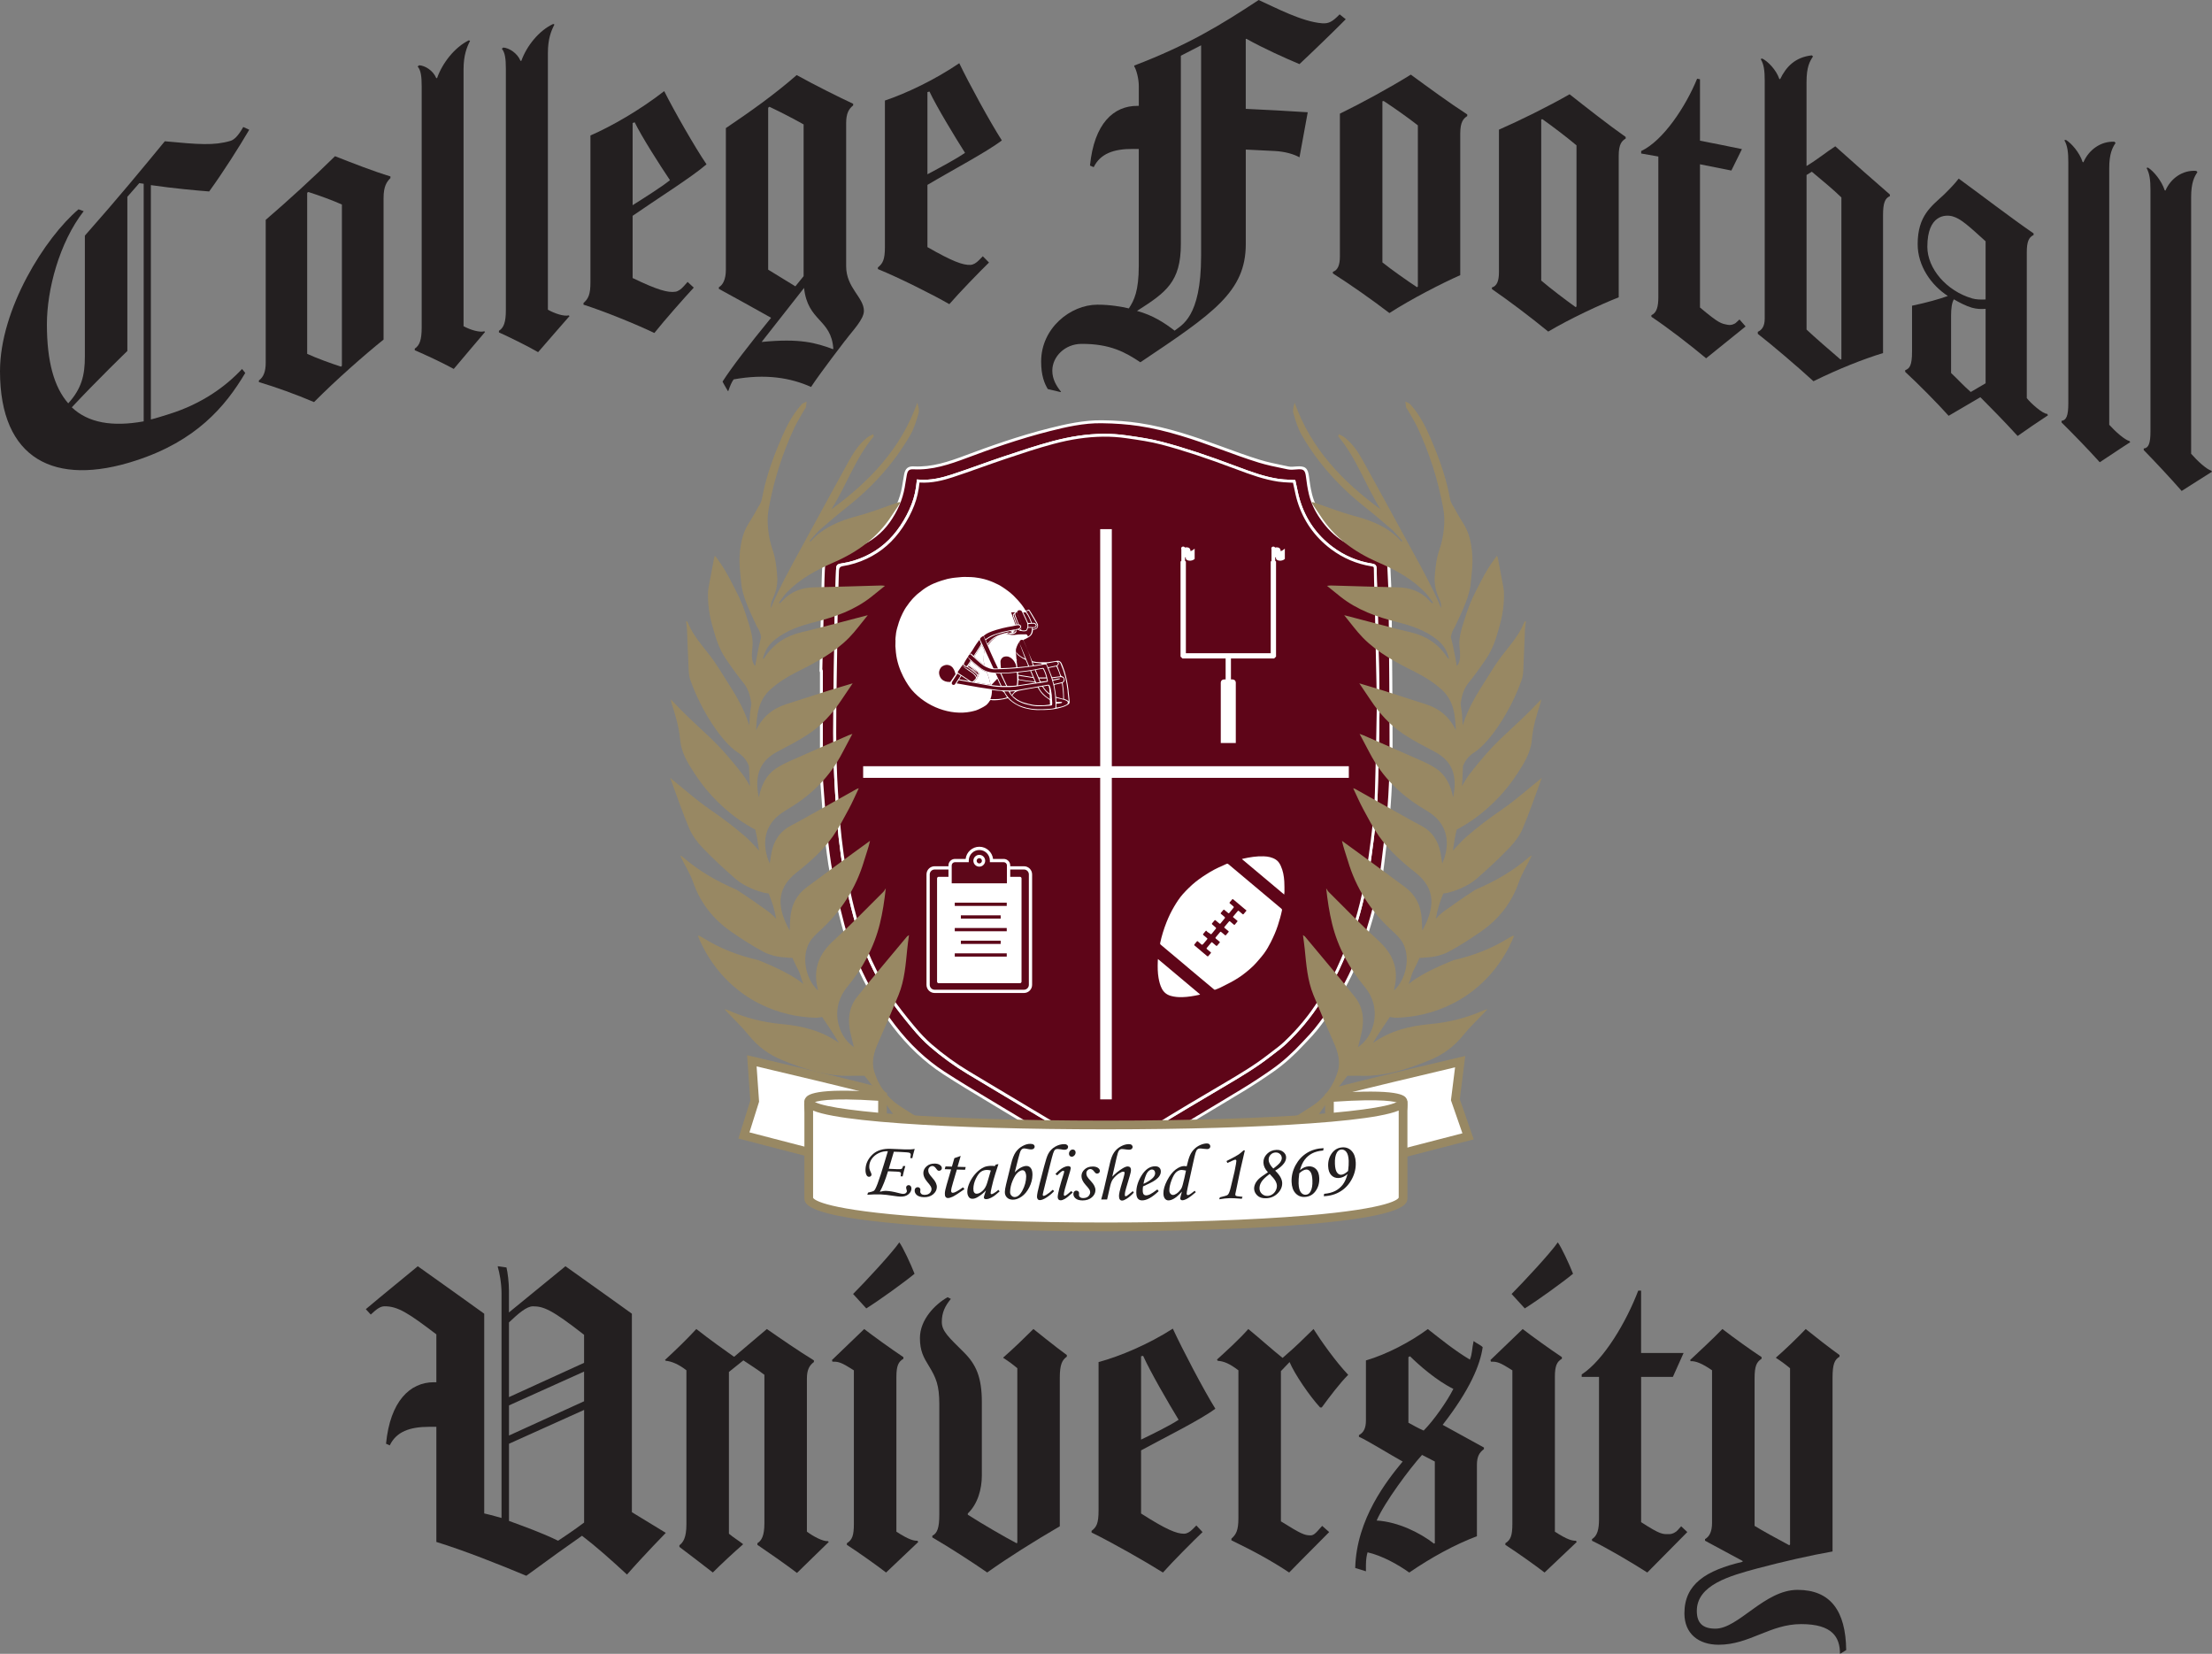 <?xml version="1.0" encoding="UTF-8"?>
<svg id="Layer_2" data-name="Layer 2" xmlns="http://www.w3.org/2000/svg" viewBox="0 0 761.3 569.08">
  <rect x="0" y="0" width="761.3" height="569.08" fill="#808080" stroke="none"/>
  <defs>
    <style>
      .cls-1 {
        fill: #5e0518;
      }

      .cls-1, .cls-2, .cls-3, .cls-4, .cls-5 {
        stroke-width: 0px;
      }

      .cls-2 {
        fill: #988863;
      }

      .cls-3 {
        fill: #5d0719;
      }

      .cls-4 {
        fill: #fff;
      }

      .cls-5 {
        fill: #231f20;
      }
    </style>
  </defs>
  <g id="Layer_1-2" data-name="Layer 1">
    <g>
      <path class="cls-5" d="m85.79,44.63c-3.45,5.88-8.98,14.62-13.8,21.25-4.13-.31-12.26-1.05-20.07-2.18v80.64c1.51-.34,4.67-1.35,6.31-1.86,11.4-3.57,19.54-9.58,25.07-15.51.37.45.74.91,1.11,1.36-6.9,11.67-17,23.45-37.7,30.16C18.76,167.62,0,158.02,0,127.74c0-21.44,15.57-46.04,27.03-55.72.59.21,1.18.43,1.77.65-8.46,10.91-12.66,27.15-12.66,38.91,0,12.74,2.45,21.65,7.35,27.21,4.63-5.12,5.72-9.69,5.72-16.13v-41.58c11.73-13.28,19.41-22.62,27.51-32.47,11.67,1.1,16.92,1.53,22.58-.13,1.24-.36,2.62-1.6,4.42-4.78.69.32,1.38.63,2.07.95Zm-36.34,18.6c-.5-.07-1.01-.14-1.51-.21-1.37,1.56-2.74,3.13-4.11,4.7v53.06s-10.13,9.77-19.12,19.38c5.59,5.33,13.91,6.79,24.74,4.83V63.23Z"/>
      <path class="cls-5" d="m134.38,61.27c-1.25,1.27-2.37,2.8-2.37,6.86v48.72c-6.42,5.15-16.44,13.94-23.93,21.51-6.11-2.6-13.17-5.16-18.98-6.89v-.56c1.66-1.17,2.35-3.18,2.35-6.12v-49.14c7.06-6.04,16.62-14.75,23.85-21.9,5.84,2.29,13.08,5.14,19.07,6.96v.56Zm-16.71,64.55c0-18.48,0-36.96,0-55.44-3.19-1.44-7.93-3.16-11.53-4.31-.14.08-.28.17-.42.25v55.44c3.05,1.43,8.47,3.39,11.67,4.41.09-.12.19-.23.28-.35Z"/>
      <path class="cls-5" d="m166.96,114.21c-2.8,3.23-7.43,8.8-10.79,12.74-4.06-2.22-9.79-4.88-13.42-6.43v-.56c1.67-1.08,2.38-3.05,2.38-7.26V29.69c0-3.36-.28-5.54-1.4-6.82.19-.14.37-.27.56-.41,1.96.12,4.75,1.74,5.87,4.44.09-.02.19-.04.28-.06,1.82-5.16,6.01-10.55,10.92-12.97.14.06.28.13.42.19-1.12,2.19-2.24,4.95-2.24,9.85v88.34c2.24,1.21,5.46,2.23,7.14,1.75.09.07.19.15.28.22Z"/>
      <path class="cls-5" d="m196.03,108.74c-2.81,3.15-7.46,8.6-10.83,12.44-4.07-2.33-9.83-5.15-13.48-6.8v-.56c1.68-1.03,2.39-2.99,2.38-7.19V23.61c0-3.36-.28-5.55-1.4-6.86.19-.13.37-.26.56-.39,1.97.17,4.77,1.87,5.9,4.6.09-.02.19-.04.28-.05,1.83-5.11,6.04-10.38,10.96-12.67.14.07.28.14.42.2-1.12,2.16-2.25,4.88-2.25,9.79v88.34c2.25,1.27,5.48,2.38,7.17,1.95.09.08.19.15.28.23Z"/>
      <path class="cls-5" d="m217.73,74.25v21.42c8.61,4.15,12.15,5.08,14.68,4.72.99-.14,1.98-.83,2.97-1.95.42-.48.85-.96,1.27-1.43.71.65,1.41,1.3,2.12,1.96-3.25,3.51-10.03,11.17-13.56,15.61-6.07-2.91-17.21-7.47-24.39-9.74v-.56c1.69-1.55,2.4-2.92,2.39-7.26,0-16.8,0-33.6,0-50.4,7.32-3.19,17.06-8.77,25.39-15.27,3.25,6.53,10.6,19.39,14.56,25.19-5.09,4.42-17.39,12.13-25.43,17.72Zm.71-32.17c-.24.08-.47.17-.71.25v28.28c4.37-2.77,9.88-6.23,12.85-8.61-3.53-5.25-9.74-14.97-12.14-19.92Z"/>
      <path class="cls-5" d="m290.92,117.12s-8.65,11.24-11.78,16.03c-6.95-3.12-15.6-4.62-26.64-2.6-.71.92-1.28,2.39-1.84,4-.05,0-.09.01-.14.02-.28-.53-1.42-2.35-1.84-3.27,3.11-4.87,9.06-12.59,16.71-21.95-6-3.37-11.99-6.68-17.98-9.95v-.56c1.27-.72,2.41-2.54,2.41-6.04v-48.72c8.64-5.82,16.57-11.45,24.37-18.24,6.66,3.67,14.33,7.48,19.44,9.87v.56c-1.56,1.25-2.41,2.86-2.41,6.08v49.28c0,7.42,6.1,10.7,6.11,15.33,0,2.94-3.83,6.74-6.39,10.18Zm-4.12,2.87c-.71-10.31-8.8-9.28-10.07-20.91-4.87,6.17-9.74,12.36-14.6,18.59,13.32-1.31,18.72.33,24.53,2.47.05-.05.1-.1.14-.15Zm-10.22-24.96v-52.22c-3.41-1.91-7.66-4.14-11.77-6.07-.14.11-.28.22-.43.33v55.72c3.12,1.9,6.24,3.82,9.36,5.74.95-1.17,1.89-2.33,2.84-3.5Z"/>
      <path class="cls-5" d="m319.19,63.61v21.42c8.67,4.97,12.23,6.23,14.79,6.12,1-.04,1.99-.64,2.99-1.66.43-.44.85-.87,1.28-1.31.71.72,1.42,1.44,2.13,2.16-3.27,3.2-10.1,10.21-13.65,14.32-6.11-3.49-17.35-9.11-24.59-12.07v-.56c1.7-1.38,2.42-2.69,2.42-7.03v-50.4c7.39-2.49,17.2-7.14,25.59-12.85,3.27,6.84,10.67,20.4,14.65,26.57-5.12,3.93-17.5,10.47-25.6,15.3Zm.71-32.1c-.24.06-.47.12-.71.18v28.28c4.41-2.35,9.95-5.29,12.94-7.38-3.55-5.58-9.81-15.9-12.23-21.08Z"/>
      <path class="cls-5" d="m463.14,6.64c-3.69,3.77-12.22,11.99-15.91,15.42-4.69-1.97-12.22-5.33-18.2-8.67-.1,0-.19,0-.28-.01,0,8.03,0,16.05,0,24.08,7.11.32,14.22.71,21.33,1.17-1.14,6.09-1.7,9.27-2.84,15.5-1.99-1.1-4.97-1.98-8.53-2.17-3.32-.18-6.64-.34-9.95-.49,0,10.83,0,21.65,0,32.48,0,16.43-11.09,23.83-36.28,40.71-5.12-3.41-10.39-6.4-20.35-6.33-5.55.04-9.96,4.33-9.96,9.22,0,2.94,1.42,5.3,2.99,7.23-.05.05-.1.09-.14.14-1.47-.35-2.94-.7-4.41-1.05-1.14-1.94-2.28-4.58-2.28-9.48,0-11.49,10.1-19.53,19.36-19.55,4.41-.01,8.4.71,10.82,1.28,1.85-2.79,3.41-5.99,3.42-14.67v-40.18c-.62,0-1.23-.01-1.85-.02-6.83-.06-11.39,1.64-13.66,6.27-.43-.19-.85-.37-1.28-.55,1.42-14.43,8.11-20.62,16.37-20.54.14,0,.29,0,.43,0v-6.86c0-2.52-.85-5.61-1.57-6.73,0-.09,0-.19,0-.28,18.5-7.08,29.74-13.93,42.83-22.56,5.55,2.5,14.93,7.52,21.89,8.01,2.27.16,3.55-.59,5.97-3.07.71.57,1.42,1.13,2.13,1.7Zm-49.76,8.95c-2.32,1.19-4.65,2.39-6.97,3.59v64.82c0,13.03-5.13,16.65-15.09,22.99,5.41,1.46,9.4,4.05,12.95,6.79,2.28-1.92,9.11-4.39,9.11-25.66V15.6Z"/>
      <path class="cls-5" d="m504.98,39.94c-1.27.83-2.41,1.96-2.41,6.02v48.72c-6.51,2.89-16.72,8.13-24.38,13.04-6.24-4.77-13.48-9.84-19.45-13.63v-.56c1.7-.57,2.41-2.34,2.41-5.28,0-16.38,0-32.76,0-49.14,7.24-3.53,17.04-8.84,24.41-13.43,5.95,4.36,13.33,9.77,19.42,13.7v.56Zm-17,58.64v-55.44c-3.26-2.57-8.08-5.97-11.77-8.39-.14.03-.28.07-.43.1v55.44c3.12,2.51,8.65,6.39,11.92,8.54.09-.08.19-.17.28-.25Z"/>
      <path class="cls-5" d="m559.5,47.69c-1.27.77-2.39,1.84-2.39,5.9v48.72c-6.48,2.55-16.63,7.27-24.26,11.79-6.21-5.09-13.43-10.53-19.37-14.62v-.56c1.7-.49,2.4-2.22,2.41-5.16v-49.14c7.21-3.16,16.97-7.97,24.31-12.18,5.93,4.66,13.26,10.45,19.31,14.69v.56Zm-16.92,57.77v-55.44c-3.24-2.74-8.04-6.38-11.72-9-.14.03-.28.05-.42.08v55.44c3.11,2.67,8.61,6.84,11.86,9.15.09-.08.19-.16.28-.24Z"/>
      <path class="cls-5" d="m600.79,112.32c-4.53,3.63-9.06,7.28-13.6,10.97-5.47-4.58-13.62-10.85-18.83-14.28v-.56c1.83-.79,2.39-2.93,2.39-6.29v-48.3c-1.97-.35-3.94-.7-5.91-1.04v-.84c7.6-3.59,15.33-15.3,19.26-24.9.33.06.65.13.98.19v21.14c4.82.93,9.63,1.9,14.44,2.9-1.21,2.45-2.43,4.91-3.64,7.37-3.6-.73-7.2-1.45-10.8-2.15v49.28c6.74,5.65,7.3,5.5,9.54,5.95,1.12.23,2.38-.21,2.94-.8.37-.34.75-.69,1.12-1.03.7.8,1.4,1.6,2.1,2.4Z"/>
      <path class="cls-5" d="m650.44,67.5c-1.67.69-2.36,2.33-2.36,6.53v47.46c-6.95,2.14-15.02,5.32-23.95,9.69-5.3-4.88-14.67-12.84-19.15-16.3v-.7c1.26-.57,2.38-1.73,2.38-4.53V27.75c0-3.36-.28-5.66-1.4-7.44.19-.05.37-.11.56-.16,1.96.98,4.76,3.83,5.87,7.02.09.02.19.04.28.06,2.09-4.3,5.18-7.54,10.89-8.18.14.13.28.25.42.38-1.12,1.7-2.23,3.54-2.23,8.86v28.84c4.33-2.65,6.7-4.74,9.9-6.78,5.3,4.76,14.33,12.76,18.78,16.58v.56Zm-16.69,56.02v-55.58c-2.65-2.6-6.69-5.94-10.18-8.85-.6.37-1.21.75-1.81,1.12v53.2c2.51,2.39,8.51,7.58,11.71,10.32.09-.07.19-.14.28-.21Z"/>
      <path class="cls-5" d="m704.85,142.9c-3.16,2.08-7.7,5.16-10.45,7.12-4.41-4.85-10.05-10.58-12.82-13.34-3.63,2.12-7.27,4.25-10.92,6.4-3.87-4.31-10.1-10.63-14.96-15.13v-.56c1.53-.58,2.36-1.61,2.36-6.37v-15.82c4.99-1.05,9.28-2.25,12.33-3.35-5.68-3.68-10.39-10.27-10.39-17.83,0-9.8,4.71-13.02,9-17,2.21-2.18,3.6-3.61,5.12-5.56,6.64,4.8,18.22,13.69,25.78,18.85v.56c-1.65.75-2.34,2.36-2.34,5.86v50.26c1.24,1.64,5.5,5.49,7.01,5.41.09.17.18.34.27.51Zm-21.47-59.87c-5.93-5.38-8.56-7.79-11.33-8.57-2.49-.71-8.72-.6-8.72,10.47,0,7.42,6.52,15.19,15.49,17.78,1.25.36,2.9.42,4.56.34v-20.02Zm0,48.86v-25.62c-1.51.12-3.03.09-4.69-.38-2.07-.6-4.42-1.82-6.22-2.89-.69,1.07-.97,3.09-.97,5.61v19.74c2.35,2.2,4.15,4.25,6.77,6.54,1.7-1,3.41-2,5.11-3Z"/>
      <path class="cls-5" d="m733.18,152.14c-2.73,1.71-7.23,4.8-10.51,6.92-3.96-4.41-9.58-10.17-13.15-13.69v-.56c1.64-.17,2.33-1.77,2.33-5.97V55.82c0-3.36-.27-5.69-1.37-7.58.18-.03.37-.07.55-.1,1.92,1.18,4.66,4.31,5.75,7.61.09.03.18.06.27.09,1.78-4.18,5.88-7.3,10.66-7.07.14.14.27.28.41.42-1.09,1.59-2.19,3.74-2.19,8.64v88.34c2.18,2.42,5.33,5.18,6.96,5.6.09.12.18.25.27.37Z"/>
      <path class="cls-5" d="m761.3,162.32c-2.7,1.64-7.18,4.59-10.44,6.62-3.94-4.52-9.51-10.44-13.05-14.06v-.56c1.63-.12,2.32-1.7,2.31-5.9v-83.02c0-3.36-.27-5.7-1.36-7.62.18-.03.36-.06.55-.09,1.9,1.23,4.62,4.44,5.71,7.78.09.03.18.06.27.1,1.77-4.12,5.85-7.13,10.59-6.77.14.14.27.29.41.43-1.08,1.56-2.17,3.67-2.17,8.58,0,29.45,0,58.89,0,88.34,2.17,2.48,5.29,5.33,6.91,5.8.09.13.18.25.27.38Z"/>
    </g>
    <g>
      <path class="cls-5" d="m229.14,527.47s-7.38,7.53-13.35,14.34c-5.68-5.25-10.65-9.66-15.48-13.35-5.25,3.69-10.08,7.1-19.17,13.77-9.51-3.98-21.3-8.66-30.96-11.64v-39.62h-2.41c-6.82,0-11.36,1.7-13.63,6.39l-1.28-.57c1.42-14.63,8.24-21.16,16.47-21.16h.85v-16.47c-9.51-7.24-13.21-9.66-17.75-9.66-1.42,0-2.56.71-4.83,2.84l-1.7-1.85c6.39-5.4,11.93-9.8,17.89-14.77,7.95,5.68,17.61,12.5,22.86,16.33v68.73c1.99.43,5.96,1.56,5.96,1.56v-77.25c0-3.55-.71-7.24-1.28-9.09v-.29l2.98.43c.43,1.7.85,5.25.85,7.95v7.53l19.45-15.9c5.25,3.69,22.86,16.33,22.86,16.33v68.3l11.64,7.1Zm-28.12-58.5v-9.66c-11.08-8.66-13.92-9.8-17.61-9.8-2.13,0-4.97,2.41-8.24,5.54v25.7l25.84-11.79Zm0,13.21v-10.22l-25.84,11.64v10.37l25.84-11.79Zm0,2.98l-25.84,11.64v26.55c4.97,1.85,11.08,3.98,16.9,6.82,0,0,5.82-3.83,8.95-6.25v-38.77Z"/>
      <path class="cls-5" d="m285.23,530.6c-2.84,2.7-7.53,7.38-10.93,10.65-3.55-2.7-10.65-7.67-13.63-9.66v-.57c1.42-.85,2.41-2.56,2.41-6.82v-51.12c-2.56-1.99-4.97-3.41-7.24-4.97,0,0-4.12,3.27-4.97,3.98v55.66c1.7,1.42,2.98,2.13,4.83,3.55v.14c-3.41,2.98-7.38,6.67-10.37,9.66-4.26-3.27-8.8-6.82-11.5-8.8v-.57c1.28-.99,2.41-2.56,2.41-7.24v-52.97c-2.7-2.13-5.25-3.12-7.1-3.27l-.28-.28c4.12-3.83,7.24-6.82,10.79-10.65,4.54,3.55,9.66,7.24,12.92,9.51h.14l11.22-9.51c4.69,3.27,11.08,7.67,16.19,10.79v.57c-1.56,1.14-2.41,2.7-2.41,5.68v52.68c2.27,1.7,5.54,3.41,7.24,3.27l.28.28Z"/>
      <path class="cls-5" d="m316.04,530.6l-11.08,10.51c-3.12-2.41-9.51-6.96-13.49-9.51v-.57c1.85-1.14,2.41-2.7,2.41-6.67v-52.82l-1.85-1.14c-2.98-1.85-3.98-1.85-5.54-1.85l-.14-.57,11.08-10.65c3.12,2.41,9.23,6.82,13.49,9.66v.57c-1.7.99-2.41,2.41-2.41,6.25v53.25c4.4,2.84,5.96,3.12,7.24,3.12l.28.43Zm-17.89-80.37l-4.54-4.97c3.98-3.98,13.49-14.2,15.9-17.75,1.14,1.42,3.98,7.53,5.25,10.79-3.41,2.84-12.07,9.09-16.61,11.93Z"/>
      <path class="cls-5" d="m367.16,466.84c-1.56,1.14-2.41,2.56-2.41,7.24v51.12c-9.23,5.4-17.61,10.65-24.99,15.9-4.69-3.27-12.78-8.52-18.89-12.07v-.57c1.7-.85,2.41-2.7,2.41-7.24v-38.06c0-6.53-1.14-9.09-3.55-13.06-1.85-2.98-3.12-5.25-3.12-9.66,0-6.39,5.25-11.64,9.51-14.06l1.14.57c-1.99,2.41-3.12,4.69-3.12,7.95s2.56,5.4,7.67,10.51c4.12,4.12,6.11,8.52,6.11,17.04v25.28c0,4.69-1.42,9.8-4.83,13.06v.43c4.83,3.12,13.21,7.95,16.76,9.8l.28-.14v-60.07c-1.7-1.42-2.84-2.27-4.83-3.55v-.14c3.41-2.98,7.38-6.82,10.37-9.8,0,0,8.09,6.53,11.5,8.95v.57Z"/>
      <path class="cls-5" d="m392.72,499.07v21.73c8.66,5.54,12.21,6.96,14.77,6.96.99,0,1.99-.57,2.98-1.56l1.28-1.28,2.13,2.27c-3.27,3.12-10.08,9.94-13.63,13.92-6.11-3.83-17.32-10.22-24.57-13.77v-.57c1.7-1.28,2.41-2.56,2.41-6.96v-51.12c7.38-1.99,17.18-6.11,25.56-11.5,3.27,7.1,10.65,21.16,14.63,27.55-5.11,3.83-17.47,9.94-25.56,14.34Zm.71-32.52l-.71.14v28.68c4.4-2.13,9.94-4.83,12.92-6.82-3.55-5.82-9.8-16.61-12.21-22.01Z"/>
      <path class="cls-5" d="m454.91,484.31h-.57c-3.55-3.83-8.8-11.5-10.51-15.62l-2.98,3.12v51.69c6.82,4.26,8.09,4.83,10.22,4.83.99,0,1.85-.85,2.7-1.85l1.28-1.42,2.41,2.13c-8.38,8.38-13.77,13.92-13.77,13.92-5.96-3.98-12.5-7.53-19.88-11.08v-.57c1.56-1.42,2.41-2.7,2.41-7.1v-50.83c-2.98-2.27-4.97-3.12-7.1-3.27l-.28-.43c3.27-2.98,7.53-6.82,10.79-10.51,3.98,3.27,8.24,7.1,11.79,9.94,4.97-4.26,6.53-5.96,10.65-9.94,2.7,4.26,7.53,11.08,11.93,15.76-2.84,2.84-6.39,7.53-9.09,11.22Z"/>
      <path class="cls-5" d="m510.72,498.65c-1.56,1.14-2.41,2.56-2.41,5.4v24.57c-7.53,2.84-15.62,7.24-23.29,12.5-3.98-2.84-9.37-5.82-14.34-6.96-.28.85-.57,2.41-.57,4.4v2.13c-1.28-.43-3.69-1.14-3.69-1.14.43-16.9,10.93-30.1,16.33-36.63-4.12-2.27-12.35-7.38-15.05-8.52v-.57c1.56-.85,2.41-2.27,2.41-5.11v-20.59c7.24-2.13,15.34-6.39,21.3-10.79,4.54,3.55,9.23,7.38,14.48,10.51.85-1.99.71-3.98,1.28-6.39.85.71,2.56,1.42,3.12,2.13-.85,5.96-4.26,14.48-13.77,26.7l14.2,7.81v.57Zm-16.9,32.38v-28.12l-4.4-2.27c-4.26,4.69-12.92,16.33-15.62,22.58,7.53.43,15.19,4.4,19.74,7.95l.28-.14Zm-8.52-64.33l-.57.28v22.58c1.28.71,3.83,2.13,5.25,2.7,3.41-3.41,8.09-10.08,10.22-14.34-5.82-2.84-12.07-8.38-14.91-11.22Z"/>
      <path class="cls-5" d="m542.67,530.6l-11.08,10.51c-3.12-2.41-9.51-6.96-13.49-9.51v-.57c1.85-1.14,2.41-2.7,2.41-6.67v-52.82l-1.85-1.14c-2.98-1.85-3.98-1.85-5.54-1.85l-.14-.57,11.08-10.65c3.12,2.41,9.23,6.82,13.49,9.66v.57c-1.7.99-2.41,2.41-2.41,6.25v53.25c4.4,2.84,5.96,3.12,7.24,3.12l.28.43Zm-17.89-80.37l-4.54-4.97c3.98-3.98,13.49-14.2,15.9-17.75,1.14,1.42,3.98,7.53,5.25,10.79-3.41,2.84-12.07,9.09-16.61,11.93Z"/>
      <path class="cls-5" d="m580.72,527.19l-13.77,13.92c-5.54-3.55-13.77-8.38-19.03-10.93v-.57c1.85-1.14,2.41-3.41,2.41-6.82v-48.99h-5.96v-.85c7.67-4.97,15.48-18.32,19.45-28.83h.99v21.44h14.63l-3.69,8.24h-10.93v49.98c6.82,4.4,7.38,4.12,9.66,4.12,1.14,0,2.41-.71,2.98-1.42l1.14-1.28,2.13,1.99Z"/>
      <path class="cls-5" d="m633.26,569.08c0-5.68-2.56-10.22-13.35-10.22s-17.75,7.1-28.4,7.1c-6.96,0-11.79-3.83-11.79-10.79,0-10.08,7.38-14.77,20.02-17.75v-.29l-12.92-6.96v-.57c1.56-.85,2.41-2.7,2.41-5.54v-52.54c-3.27-2.27-5.68-3.27-7.38-3.12l-.14-.43c2.41-2.27,7.95-7.38,11.08-10.65,4.26,3.27,9.8,7.24,13.49,9.66v.57c-1.7,1.14-2.41,2.41-2.41,6.82v50.69c2.27,1.42,7.67,4.4,11.93,6.67l.28-.28v-60.63c-1.7-1.42-3.27-2.56-4.83-3.55v-.14c3.12-2.7,7.38-6.82,10.22-9.8,2.98,2.41,8.24,6.53,11.64,8.95v.57c-1.7.99-2.41,2.56-2.41,7.24v59.78c-7.38,1.28-17.32,3.55-25.84,5.82-9.51,2.56-20.87,5.68-20.87,14.63,0,4.12,1.99,6.11,6.39,6.11,7.95,0,16.9-13.35,28.26-13.35s16.61,7.24,16.76,20.73l-2.13,1.28Z"/>
    </g>
    <g>
      <g>
        <path class="cls-1" d="m282.54,230.9c.25-10.54.49-21.07.76-31.61.06-2.18.18-4.36.33-6.53.13-1.77.58-2.25,2.29-2.63.73-.16,1.47-.32,2.21-.35,2.61-.11,5.01-1,7.33-2.03,4.14-1.84,7.69-4.51,10.34-8.22,2.56-3.58,4.36-7.53,5.13-11.9.25-1.41.44-2.83.71-4.24.34-1.8,1.04-2.47,2.83-2.38,6.43.33,12.34-1.71,18.21-3.91,9.41-3.53,18.91-6.8,28.66-9.25,5.85-1.47,11.79-2.77,17.87-2.7,4.31.05,8.66.33,12.92.97,9.49,1.42,18.53,4.5,27.51,7.8,4.55,1.67,9.11,3.36,13.74,4.79,3.26,1.01,6.64,1.63,9.98,2.33.89.19,1.86.09,2.79,0,2.85-.25,3.54.34,3.88,3.16.24,1.97.53,3.95,1.01,5.88.71,2.89,1.98,5.52,3.68,8,2.11,3.08,4.58,5.73,7.74,7.7,3.48,2.17,7.21,3.64,11.33,3.99.87.07,1.73.24,2.58.41.8.16,1.47,1.3,1.52,2.56.19,4.55.49,9.1.54,13.65.17,17.96.34,35.92.34,53.89,0,6.1-.29,12.22-.76,18.31-.46,5.99-1.34,11.94-2.01,17.91-1.03,9.2-3.36,18.09-6.3,26.85-3.79,11.28-9.35,21.57-16.78,30.85-1.34,1.67-2.86,3.2-4.32,4.77-3.2,3.46-6.66,6.66-10.52,9.37-3.36,2.35-6.8,4.62-10.31,6.75-10.25,6.21-20.56,12.33-30.83,18.51-4.32,2.6-8.59,5.28-12.88,7.93-.42.26-.83.55-1.24.84-1.55,1.1-2.67,1.07-4.39-.04-5.35-3.42-10.63-6.95-16.02-10.3-5.5-3.42-11.1-6.68-16.63-10.04-7.03-4.26-14.14-8.4-21.02-12.88-6.63-4.31-12.25-9.79-17.07-16.08-4.37-5.71-8.15-11.79-11.21-18.29-2.51-5.32-4.82-10.75-6.31-16.45-1.48-5.69-2.85-11.41-3.94-17.18-.92-4.83-1.5-9.73-1.99-14.62-.62-6.17-1.01-12.36-1.49-18.54-.03-.43-.02-.87-.02-1.31,0-11.91,0-23.83,0-35.74-.05,0-.11,0-.16,0Zm33.47-65.39c-.25,2.88-.82,5.59-1.81,8.17-1.01,2.64-2.33,5.13-3.93,7.5-3.12,4.65-7.1,8.24-12.15,10.61-2.6,1.22-5.31,2.09-8.17,2.52-1.68.25-1.67.36-1.72,2.02-.19,7.04-.5,14.09-.55,21.13-.13,18.39-.95,36.79.22,55.18.33,5.26.66,10.52,1.25,15.75.8,7.11,1.93,14.18,3.6,21.16,1.99,8.32,4.35,16.49,8.28,24.13,1.58,3.07,3.12,6.2,5.05,9.05,2.44,3.6,5.16,7.03,7.93,10.38,1.96,2.37,4.06,4.67,6.38,6.68,4.01,3.46,8.3,6.57,12.85,9.3,6.97,4.18,13.94,8.35,20.92,12.53,5.48,3.28,10.98,6.51,16.41,9.86,3.15,1.94,6.21,4.05,9.29,6.11.61.41,1.07.39,1.68-.02,1.53-1.02,3.11-1.95,4.67-2.92,5.57-3.48,11.11-7.01,16.72-10.43,5.93-3.61,11.92-7.11,17.89-10.65,5.43-3.23,10.91-6.4,15.9-10.3,1.86-1.46,3.83-2.81,5.54-4.43,4.55-4.29,8.55-9.07,11.88-14.37,2.18-3.48,4.42-6.96,6.16-10.66,2.14-4.55,4.01-9.26,5.6-14.04,2.76-8.25,4.45-16.77,5.65-25.39.99-7.13,1.89-14.27,2.1-21.48.27-9.41.51-18.83.63-28.24.07-5.52-.14-11.04-.24-16.56-.12-6.39-.24-12.78-.39-19.18-.1-4.36-.32-8.73-.36-13.09,0-.99-.17-1.3-1.17-1.46-5.1-.8-9.73-2.77-13.85-5.88-5.49-4.15-9.28-9.52-11.3-16.08-.7-2.27-1.1-4.63-1.59-6.78-1.78-.12-3.61-.12-5.41-.39-4.98-.75-9.69-2.49-14.38-4.25-8.45-3.19-16.97-6.16-25.69-8.47-4.01-1.06-8.17-1.64-12.29-2.23-2.64-.38-5.34-.55-8-.52-5.88.06-11.68,1.04-17.33,2.55-5.76,1.54-11.42,3.47-17.08,5.36-5.9,1.97-11.71,4.2-17.62,6.12-3.73,1.21-7.57,2.09-11.59,1.72Z"/>
        <path class="cls-4" d="m380.71,403.69c-.79,0-1.61-.31-2.56-.92-2-1.28-4-2.58-5.99-3.88-3.27-2.13-6.66-4.33-10.02-6.42-3.41-2.13-6.93-4.23-10.33-6.26-2.1-1.26-4.21-2.51-6.3-3.78-1.89-1.15-3.78-2.28-5.67-3.42-5.07-3.04-10.32-6.19-15.36-9.47-6.34-4.12-12.12-9.57-17.19-16.2-4.49-5.88-8.29-12.06-11.27-18.38-2.24-4.75-4.75-10.43-6.34-16.54-1.71-6.54-2.96-12.01-3.95-17.22-.98-5.14-1.56-10.3-2-14.66-.44-4.39-.77-8.87-1.09-13.2-.13-1.79-.26-3.57-.4-5.36-.03-.37-.03-.75-.03-1.12v-.23s-.01-35.25-.01-35.25l-.15-.51.2-8.38c.18-7.74.36-15.49.56-23.23.05-1.96.16-4.11.33-6.56.14-1.96.74-2.65,2.68-3.08.81-.18,1.53-.33,2.3-.36,2.6-.11,4.97-1.02,7.15-1.99,4.25-1.88,7.66-4.59,10.14-8.05,2.63-3.67,4.32-7.61,5.04-11.7.11-.6.2-1.2.3-1.81.13-.81.26-1.63.41-2.43.39-2.08,1.36-2.89,3.34-2.79,6.23.32,11.84-1.56,18.01-3.88,7.74-2.9,17.99-6.58,28.72-9.27,5.39-1.35,11.68-2.79,17.99-2.72,4.71.05,8.96.37,12.99.98,9.83,1.47,19.41,4.81,27.61,7.82l.71.26c4.24,1.56,8.63,3.17,13,4.52,2.69.83,5.52,1.41,8.25,1.97l1.69.35c.79.17,1.69.08,2.55,0,3.19-.29,4.14.49,4.51,3.59.2,1.62.49,3.75,1,5.82.67,2.71,1.85,5.27,3.61,7.84,2.27,3.32,4.76,5.79,7.59,7.56,3.71,2.31,7.34,3.59,11.11,3.92.92.08,1.84.26,2.64.42,1.03.21,1.85,1.51,1.92,3.03.06,1.33.12,2.66.19,3.99.16,3.17.32,6.44.35,9.67.18,19.1.34,36.34.34,53.89,0,5.69-.25,11.69-.76,18.35-.31,3.99-.81,8.03-1.3,11.93-.25,2-.5,4-.72,6-.93,8.32-2.94,16.89-6.32,26.95-3.81,11.36-9.49,21.79-16.87,31-1.01,1.26-2.12,2.44-3.21,3.59-.38.4-.76.81-1.14,1.21-3.57,3.85-7.03,6.94-10.6,9.44-3.59,2.51-6.97,4.72-10.34,6.77-6.01,3.64-12.04,7.25-18.07,10.86-4.26,2.55-8.51,5.09-12.76,7.65-3.11,1.87-6.24,3.81-9.27,5.7l-3.61,2.24c-.4.25-.78.52-1.17.79-.87.62-1.64.93-2.43.93Zm-97.66-173.27h.07s.08.49.08.49v35.97c0,.35,0,.7.02,1.04.14,1.79.27,3.57.4,5.36.32,4.32.65,8.79,1.09,13.17.44,4.34,1.02,9.47,1.99,14.58.98,5.18,2.23,10.63,3.93,17.15,1.57,6.03,4.06,11.65,6.28,16.37,2.95,6.26,6.71,12.38,11.16,18.2,5,6.53,10.7,11.91,16.94,15.97,5.03,3.27,10.27,6.41,15.33,9.45,1.9,1.14,3.79,2.27,5.68,3.42,2.09,1.27,4.19,2.53,6.3,3.78,3.4,2.03,6.92,4.13,10.34,6.26,3.37,2.1,6.76,4.3,10.04,6.43,1.99,1.3,3.99,2.59,5.99,3.87,1.58,1.01,2.47,1.02,3.83.05.44-.31.84-.6,1.26-.86l3.6-2.23c3.03-1.88,6.17-3.83,9.28-5.7,4.25-2.56,8.5-5.1,12.76-7.65,6.03-3.61,12.06-7.21,18.07-10.86,3.35-2.03,6.72-4.23,10.28-6.73,3.51-2.46,6.92-5.5,10.44-9.3.38-.41.76-.81,1.14-1.22,1.07-1.13,2.17-2.3,3.15-3.53,7.3-9.12,12.92-19.45,16.7-30.7,3.36-10,5.35-18.49,6.28-26.75.22-2,.47-4.01.72-6.01.48-3.89.98-7.92,1.29-11.89.51-6.63.76-12.6.76-18.27,0-17.54-.16-34.78-.34-53.88-.03-3.21-.19-6.47-.35-9.63-.07-1.33-.13-2.67-.19-4-.05-1.11-.63-1.99-1.12-2.09-.77-.16-1.65-.33-2.52-.4-3.93-.34-7.71-1.67-11.56-4.07-2.95-1.84-5.53-4.41-7.89-7.84-1.83-2.67-3.06-5.34-3.76-8.17-.52-2.12-.82-4.29-1.02-5.94-.31-2.57-.78-2.95-3.34-2.72-1.03.09-2,.18-2.94-.02l-1.68-.35c-2.76-.56-5.61-1.15-8.34-1.99-4.4-1.36-8.8-2.98-13.05-4.54l-.71-.26c-8.15-3-17.67-6.31-27.41-7.77-3.99-.6-8.19-.91-12.86-.97-6.21-.1-12.41,1.35-17.74,2.69-10.67,2.68-20.9,6.34-28.61,9.23-6.04,2.27-12,4.28-18.41,3.94-1.49-.07-2.01.37-2.31,1.97-.15.8-.28,1.6-.41,2.41-.1.61-.19,1.22-.3,1.82-.74,4.24-2.5,8.31-5.21,12.11-2.58,3.61-6.13,6.43-10.55,8.39-2.27,1.01-4.75,1.95-7.51,2.07-.68.03-1.36.17-2.12.34-1.51.33-1.79.66-1.9,2.18-.17,2.44-.28,4.57-.33,6.51-.2,7.74-.38,15.48-.56,23.23l-.19,7.88Zm97.63,167.96c-.36,0-.72-.13-1.09-.38l-2.07-1.39c-2.34-1.58-4.76-3.21-7.2-4.71-3.85-2.37-7.8-4.72-11.63-7-1.59-.95-3.19-1.9-4.78-2.85l-7.64-4.57c-4.43-2.65-8.86-5.3-13.28-7.95-4.56-2.74-8.91-5.88-12.92-9.35-2.07-1.78-4.11-3.92-6.44-6.74-2.46-2.97-5.34-6.54-7.96-10.42-1.73-2.55-3.16-5.35-4.55-8.06l-.53-1.04c-4.16-8.08-6.54-16.79-8.32-24.24-1.55-6.46-2.73-13.41-3.61-21.22-.58-5.14-.91-10.39-1.24-15.47l-.02-.3c-.87-13.66-.64-27.55-.41-40.98.08-4.67.16-9.49.19-14.24.03-4.91.2-9.9.35-14.72.07-2.14.14-4.28.2-6.42.05-1.89.2-2.21,2.14-2.5,2.7-.41,5.4-1.24,8.04-2.48,4.86-2.29,8.77-5.7,11.95-10.44,1.6-2.38,2.9-4.88,3.88-7.41.94-2.44,1.52-5.07,1.78-8.03l.04-.5.5.05c4.26.39,8.32-.7,11.39-1.7,3.21-1.04,6.44-2.2,9.57-3.31,2.63-.94,5.35-1.91,8.04-2.81l1.36-.45c5.13-1.72,10.44-3.49,15.75-4.91,6.24-1.67,11.95-2.51,17.45-2.56,2.72-.03,5.44.15,8.08.53l.48.07c3.92.56,7.98,1.15,11.86,2.18,7.52,1.99,15.46,4.61,25.74,8.49,5.2,1.96,9.55,3.51,14.28,4.23,1.21.18,2.47.24,3.69.3.56.03,1.13.05,1.68.09l.37.03.08.36c.15.67.3,1.35.44,2.05.32,1.55.66,3.15,1.14,4.7,1.99,6.43,5.73,11.76,11.13,15.83,4.05,3.06,8.64,5.01,13.63,5.79,1.33.21,1.58.82,1.59,1.95.02,2.69.11,5.42.2,8.06.06,1.67.11,3.35.15,5.02.15,6.39.28,12.79.39,19.18.03,1.5.06,3.01.1,4.51.09,3.95.19,8.04.14,12.06-.12,9.78-.37,19.36-.63,28.25-.21,7.4-1.16,14.69-2.11,21.53-1.38,9.93-3.18,18.03-5.67,25.48-1.63,4.88-3.52,9.62-5.63,14.09-1.64,3.48-3.72,6.8-5.74,10.01l-.44.71c-3.25,5.17-7.27,10.04-11.96,14.46-1.25,1.18-2.64,2.23-3.99,3.25-.53.4-1.06.8-1.58,1.21-4.66,3.64-9.81,6.7-14.79,9.65l-1.17.69c-1.7,1.01-3.41,2.02-5.11,3.03-4.2,2.48-8.54,5.05-12.78,7.62-3.85,2.34-7.73,4.79-11.49,7.15-1.74,1.1-3.48,2.19-5.23,3.28-.51.32-1.03.63-1.54.95-1.03.63-2.1,1.29-3.12,1.96-.4.27-.77.4-1.14.4Zm-64.22-232.33c-.28,2.86-.87,5.42-1.79,7.81-1,2.6-2.34,5.16-3.98,7.6-3.28,4.89-7.32,8.42-12.35,10.79-2.72,1.28-5.52,2.14-8.31,2.56q-1.26.19-1.29,1.51c-.06,2.17-.13,4.31-.2,6.45-.16,4.82-.32,9.8-.35,14.7-.03,4.75-.11,9.58-.19,14.25-.22,13.41-.46,27.28.41,40.9l.02.3c.32,5.07.65,10.31,1.23,15.42.88,7.77,2.05,14.68,3.59,21.1,1.77,7.4,4.13,16.03,8.24,24.02l.53,1.04c1.37,2.68,2.79,5.45,4.49,7.96,2.6,3.85,5.46,7.39,7.9,10.34,2.29,2.77,4.3,4.87,6.33,6.62,3.97,3.43,8.27,6.54,12.78,9.25,4.42,2.65,8.85,5.3,13.28,7.95l7.64,4.57c1.59.95,3.19,1.9,4.78,2.85,3.83,2.28,7.78,4.63,11.64,7.01,2.46,1.51,4.89,3.15,7.23,4.73l2.07,1.39c.43.29.67.28,1.13-.02,1.04-.69,2.11-1.35,3.15-1.98.51-.31,1.02-.63,1.53-.94,1.74-1.09,3.49-2.18,5.23-3.28,3.76-2.36,7.64-4.81,11.5-7.15,4.24-2.58,8.59-5.15,12.79-7.63,1.7-1.01,3.41-2.01,5.11-3.02l1.17-.69c4.95-2.93,10.07-5.97,14.68-9.57.53-.41,1.06-.81,1.59-1.22,1.33-1,2.7-2.04,3.91-3.18,4.63-4.37,8.6-9.17,11.8-14.27l.44-.71c2-3.19,4.08-6.48,5.69-9.91,2.08-4.43,3.96-9.14,5.58-13.98,2.47-7.39,4.26-15.43,5.63-25.3.94-6.81,1.88-14.07,2.1-21.42.26-8.89.51-18.46.63-28.23.05-4-.05-8.08-.14-12.03-.04-1.5-.07-3.01-.1-4.51-.12-6.39-.24-12.78-.39-19.17-.04-1.67-.1-3.34-.15-5.01-.09-2.65-.18-5.39-.2-8.09,0-.8-.05-.86-.75-.97-5.15-.81-9.89-2.82-14.08-5.98-5.57-4.2-9.43-9.7-11.48-16.34-.49-1.59-.83-3.22-1.16-4.79-.12-.56-.23-1.12-.36-1.67-.43-.03-.86-.04-1.29-.06-1.24-.06-2.53-.12-3.79-.31-4.83-.73-9.23-2.3-14.48-4.28-10.24-3.86-18.15-6.47-25.64-8.46-3.83-1.01-7.85-1.59-11.74-2.15l-.48-.07c-2.59-.37-5.26-.55-7.93-.52-5.42.06-11.05.88-17.2,2.53-5.28,1.41-10.57,3.18-15.69,4.89l-1.36.46c-2.69.9-5.4,1.87-8.03,2.8-3.14,1.12-6.38,2.27-9.6,3.32-3.04.99-7.04,2.07-11.29,1.78Z"/>
      </g>
      <g>
        <path class="cls-1" d="m316.01,165.51c4.02.37,7.86-.51,11.59-1.72,5.91-1.92,11.72-4.15,17.62-6.12,5.66-1.89,11.32-3.82,17.08-5.36,5.65-1.51,11.45-2.49,17.33-2.55,2.67-.03,5.36.14,8,.52,4.12.59,8.27,1.17,12.29,2.23,8.72,2.31,17.24,5.29,25.69,8.47,4.69,1.77,9.4,3.5,14.38,4.25,1.8.27,3.63.27,5.41.39.49,2.15.89,4.51,1.59,6.78,2.03,6.56,5.81,11.94,11.3,16.08,4.13,3.12,8.75,5.08,13.85,5.88,1,.16,1.16.46,1.17,1.46.04,4.36.25,8.73.36,13.09.15,6.39.28,12.78.39,19.18.1,5.52.3,11.04.24,16.56-.11,9.41-.35,18.83-.63,28.24-.21,7.2-1.11,14.35-2.1,21.48-1.19,8.62-2.89,17.14-5.65,25.39-1.6,4.77-3.46,9.48-5.6,14.04-1.74,3.7-3.98,7.19-6.16,10.66-3.33,5.3-7.33,10.08-11.88,14.37-1.71,1.62-3.68,2.97-5.54,4.43-5,3.9-10.47,7.08-15.9,10.3-5.97,3.54-11.96,7.04-17.89,10.65-5.61,3.42-11.15,6.95-16.72,10.43-1.56.97-3.14,1.9-4.67,2.92-.61.41-1.08.43-1.68.02-3.08-2.06-6.13-4.17-9.29-6.11-5.43-3.35-10.94-6.58-16.41-9.86-6.97-4.18-13.95-8.34-20.92-12.53-4.55-2.73-8.85-5.84-12.85-9.3-2.32-2-4.42-4.31-6.38-6.68-2.78-3.35-5.5-6.78-7.93-10.38-1.93-2.85-3.47-5.98-5.05-9.05-3.93-7.64-6.29-15.81-8.28-24.13-1.67-6.98-2.79-14.05-3.6-21.16-.59-5.23-.92-10.49-1.25-15.75-1.17-18.39-.35-36.79-.22-55.18.05-7.04.36-14.09.55-21.13.05-1.66.04-1.77,1.72-2.02,2.86-.43,5.58-1.3,8.17-2.52,5.05-2.37,9.03-5.96,12.15-10.61,1.59-2.38,2.91-4.87,3.93-7.5.99-2.58,1.56-5.29,1.81-8.17Z"/>
        <path class="cls-4" d="m380.68,398.38c-.36,0-.72-.13-1.09-.38l-2.07-1.39c-2.34-1.58-4.76-3.21-7.2-4.71-3.85-2.37-7.8-4.72-11.63-7-1.59-.95-3.19-1.9-4.78-2.85l-7.64-4.57c-4.43-2.65-8.86-5.3-13.28-7.95-4.56-2.74-8.91-5.88-12.92-9.35-2.07-1.78-4.11-3.92-6.44-6.74-2.46-2.97-5.34-6.54-7.96-10.42-1.73-2.55-3.16-5.35-4.55-8.06l-.53-1.04c-4.16-8.08-6.54-16.79-8.32-24.24-1.55-6.46-2.73-13.41-3.61-21.22-.58-5.14-.91-10.39-1.24-15.47l-.02-.3c-.87-13.66-.64-27.55-.41-40.98.08-4.67.16-9.49.19-14.24.03-4.91.2-9.9.35-14.72.07-2.14.14-4.28.2-6.42.05-1.89.2-2.21,2.14-2.5,2.7-.41,5.4-1.24,8.04-2.48,4.86-2.29,8.77-5.7,11.95-10.44,1.6-2.38,2.9-4.88,3.88-7.41.94-2.44,1.52-5.07,1.78-8.03l.04-.5.5.05c4.26.39,8.32-.7,11.39-1.7,3.21-1.04,6.44-2.2,9.57-3.31,2.63-.94,5.35-1.91,8.04-2.81l1.36-.45c5.13-1.72,10.44-3.49,15.75-4.91,6.24-1.67,11.95-2.51,17.45-2.56,2.72-.03,5.44.15,8.08.53l.48.07c3.92.56,7.98,1.15,11.86,2.18,7.52,1.99,15.46,4.61,25.74,8.49,5.2,1.96,9.55,3.51,14.28,4.23,1.21.18,2.47.24,3.69.3.56.03,1.13.05,1.68.09l.37.03.08.36c.15.67.3,1.35.44,2.05.32,1.55.66,3.15,1.14,4.7,1.99,6.43,5.73,11.76,11.13,15.83,4.05,3.06,8.64,5.01,13.63,5.79,1.33.21,1.58.82,1.59,1.95.02,2.69.11,5.42.2,8.06.06,1.67.11,3.35.15,5.02.15,6.39.28,12.79.39,19.18.03,1.5.06,3.01.1,4.51.09,3.95.19,8.04.14,12.06-.12,9.78-.37,19.36-.63,28.25-.21,7.4-1.16,14.69-2.11,21.53-1.38,9.93-3.18,18.03-5.67,25.48-1.63,4.88-3.52,9.62-5.63,14.09-1.64,3.48-3.72,6.8-5.74,10.01l-.44.71c-3.25,5.17-7.27,10.04-11.96,14.46-1.25,1.18-2.64,2.23-3.99,3.25-.53.4-1.06.8-1.58,1.21-4.66,3.64-9.81,6.7-14.79,9.65l-1.17.69c-1.7,1.01-3.41,2.02-5.11,3.03-4.2,2.48-8.54,5.05-12.78,7.62-3.85,2.34-7.73,4.79-11.49,7.15-1.74,1.1-3.48,2.19-5.23,3.28-.51.32-1.03.63-1.54.95-1.03.63-2.1,1.29-3.12,1.96-.4.27-.77.4-1.14.4Zm-64.22-232.33c-.28,2.86-.87,5.42-1.79,7.81-1,2.6-2.34,5.16-3.98,7.6-3.28,4.89-7.32,8.42-12.35,10.79-2.72,1.28-5.52,2.14-8.31,2.56q-1.26.19-1.29,1.51c-.06,2.17-.13,4.31-.2,6.45-.16,4.82-.32,9.8-.35,14.7-.03,4.75-.11,9.58-.19,14.25-.22,13.41-.46,27.28.41,40.9l.02.3c.32,5.07.65,10.31,1.23,15.42.88,7.77,2.05,14.68,3.59,21.1,1.77,7.4,4.13,16.03,8.24,24.02l.53,1.04c1.37,2.68,2.79,5.45,4.49,7.96,2.6,3.85,5.46,7.39,7.9,10.34,2.29,2.77,4.3,4.87,6.33,6.62,3.97,3.43,8.27,6.54,12.78,9.25,4.42,2.65,8.85,5.3,13.28,7.95l7.64,4.57c1.59.95,3.19,1.9,4.78,2.85,3.83,2.28,7.78,4.63,11.64,7.01,2.46,1.51,4.89,3.15,7.23,4.73l2.07,1.39c.43.29.67.28,1.13-.02,1.04-.69,2.11-1.35,3.15-1.98.51-.31,1.02-.63,1.53-.94,1.74-1.09,3.49-2.18,5.23-3.28,3.76-2.36,7.64-4.81,11.5-7.15,4.24-2.58,8.59-5.15,12.79-7.63,1.7-1.01,3.41-2.01,5.11-3.02l1.17-.69c4.95-2.93,10.07-5.97,14.68-9.57.53-.41,1.06-.81,1.59-1.22,1.33-1,2.7-2.04,3.91-3.18,4.63-4.37,8.6-9.17,11.8-14.27l.44-.71c2-3.19,4.08-6.48,5.69-9.91,2.08-4.43,3.96-9.14,5.58-13.98,2.47-7.39,4.26-15.43,5.63-25.3.94-6.81,1.88-14.07,2.1-21.42.26-8.89.51-18.46.63-28.23.05-4-.05-8.08-.14-12.03-.04-1.5-.07-3.01-.1-4.51-.12-6.39-.24-12.78-.39-19.17-.04-1.67-.1-3.34-.15-5.01-.09-2.65-.18-5.39-.2-8.09,0-.8-.05-.86-.75-.97-5.15-.81-9.89-2.82-14.08-5.98-5.57-4.2-9.43-9.7-11.48-16.34-.49-1.59-.83-3.22-1.16-4.79-.12-.56-.23-1.12-.36-1.67-.43-.03-.86-.04-1.29-.06-1.24-.06-2.53-.12-3.79-.31-4.83-.73-9.23-2.3-14.48-4.28-10.24-3.86-18.15-6.47-25.64-8.46-3.83-1.01-7.85-1.59-11.74-2.15l-.48-.07c-2.59-.37-5.26-.55-7.93-.52-5.42.06-11.05.88-17.2,2.53-5.28,1.41-10.57,3.18-15.69,4.89l-1.36.46c-2.69.9-5.4,1.87-8.03,2.8-3.14,1.12-6.38,2.27-9.6,3.32-3.04.99-7.04,2.07-11.29,1.78Z"/>
      </g>
    </g>
    <path id="Left" class="cls-2" d="m326.12,390.66c-5.53-3.4-11.19-6.59-16.59-10.17-4.28-2.84-7.25-7.03-8.69-11.9-.95-3.21-.04-6.59,1.38-9.75,2.44-5.44,4.76-10.94,7.03-16.45,2.08-5.08,2.46-10.5,3-15.89.15-1.52.38-3.04.6-4.72-.31.22-.55.32-.7.5-5.73,6.9-11.55,13.72-17.14,20.73-3.16,3.96-3.33,8.62-2.08,13.39.32,1.23.6,2.48.95,3.92-4.59-3.13-6.83-9.52-5.22-15.24.54-1.92,1.57-3.84,2.85-5.38,5.39-6.49,9.33-13.7,11.33-21.9.95-3.88,1.54-7.85,2.02-12.12-.3.43-.53.92-.9,1.28-5.64,5.58-11.14,11.32-17.01,16.65-5.07,4.61-7.23,9.86-5.52,16.58.05.19.06.39.11.67-4.34-3.96-5.78-11.69-2.94-16.59.91-1.56,2.34-2.87,3.7-4.12,7.24-6.63,12.34-14.58,15.12-24.01.66-2.25,1.51-4.44,2.01-6.8-1.9,1.38-3.8,2.75-5.69,4.13-5.4,3.96-10.81,7.9-16.18,11.91-3.52,2.63-5.26,6.25-5.56,10.59-.1,1.38-.14,2.77-.21,4.27-4.19-7.58-4.96-14.23,2.36-20,4.7-3.71,9.1-7.62,12.53-12.49,2.06-2.93,3.72-6.15,5.43-9.31,1.24-2.29,2.26-4.69,3.46-7.19-.31.1-.5.13-.66.21-6.11,3.42-12.22,6.86-18.33,10.28-1.35.75-2.7,1.5-4.08,2.2-3.98,2.01-6.22,5.27-7,9.6-.21,1.16-.39,2.33-.59,3.6-2.69-6.16-1.93-11.89,2.25-15.87,1.32-1.26,2.96-2.22,4.54-3.18,7.75-4.7,13.94-10.87,18.16-18.95,1.09-2.09,2.21-4.17,3.5-6.6-.66.24-1,.34-1.32.48-6.65,2.91-13.31,5.79-19.94,8.75-1.78.79-3.56,1.66-5.16,2.75-3.37,2.32-4.94,5.82-5.78,9.88-1.56-7.56.3-12.54,6.4-15.75,3.59-1.89,7.23-3.75,10.6-5.98,4.65-3.07,8.36-7.16,11.44-11.81,1.22-1.84,2.47-3.66,3.86-5.72-3.08.93-5.96,1.76-8.81,2.66-4.66,1.48-9.3,3.03-13.97,4.49-4.79,1.5-8.3,4.43-10.46,9.02.24-5.22.66-10.26,4.98-14.1,2.77-2.47,5.81-4.37,9.11-6.02,6.41-3.2,12.79-6.54,17.88-11.72,2.28-2.32,4.19-5.01,6.47-7.78-3.92,1.03-7.43,1.95-10.94,2.86-3.93,1.01-7.86,2.08-11.81,2.99-5.32,1.22-9.58,3.93-12.61,8.51-.19.29-.41.55-.76.74.57-2.62,1.88-4.82,3.93-6.5,4.12-3.38,8.99-4.98,14.11-6.27,6.9-1.74,13.61-4.14,19.32-8.66,1.48-1.17,2.95-2.37,4.68-3.77-.63-.06-.99-.13-1.34-.12-7.67.21-15.34.47-23.01.63-4.29.09-7.98,1.42-10.92,4.61-.24.27-.49.53-.75.78-.07.07-.18.1-.53-.04.82-1.09,1.55-2.27,2.48-3.27,4.63-4.97,10.49-8.07,16.62-10.74,8.05-3.51,14.93-8.5,19.76-16,.5-.78,1.04-1.54,1.55-2.31.48-.72.95-1.44,1.48-2.24-.23-.05-.38-.14-.49-.1-4.83,1.62-9.58,3.52-14.49,4.82-6.11,1.62-11.71,3.93-16.02,8.8l-.26-.3c.57-.65,1.13-1.31,1.72-1.95.63-.68,1.23-1.4,1.94-1.99,2.9-2.47,5.77-4.99,8.77-7.34,8.94-7.01,16.49-15.25,22.18-25.1,1.32-2.28,2.1-4.91,2.85-7.46.33-1.1-.04-2.41-.41-3.68-5.62,15.81-16.52,27.15-29.62,36.71,5.22-8.18,8.27-17.61,14.61-25.12.06-.07-.06-.28-.18-.78-.71.39-1.4.66-1.95,1.09-2.79,2.16-4.7,5.04-6.38,8.07-4.97,9.02-9.93,18.05-14.85,27.1-3.24,5.97-6.59,11.9-9.55,18.01-.89,1.85-1.73,3.73-2.5,5.63,0,0,0-.01,0-.02-.14-2.54,1.04-3.4,1.81-6.41.69-2.71.44-4.81.03-8.18-.57-4.76-1.63-5.7-2.37-9.87-.69-3.89-.74-6.89-.18-9.93,1.75-9.58,4.66-18.78,8.76-27.6,1.04-2.23,2.39-4.32,3.6-6.47.13-.22.36-.42.4-.65.13-.65.18-1.32.27-1.98-.58.31-1.3.5-1.72.96-3.81,4.19-6.02,9.32-8.14,14.46-2.37,5.77-4.34,11.67-5.48,17.84-.35,1.91-1.18,2.67-1.71,3.71-2.2,4.26-3.73,5.62-4.86,9.21-.34,1.09-.49,1.89-.68,2.9-1.08,5.74-.12,10.3.04,12.96.14,2.32.86,4.66,1.67,6.86,1.08,2.91,2.51,5.7,3.78,8.53.38.56.85,1.39,1.18,2.47.12.4.2.78.26,1.14-.25.95-.49,1.9-.7,2.87-.52,2.35-.94,4.72-1.34,7.09,0,0,0,0,0,0-1.68-1.84-1.04-4.83-.9-7.08.19-2.97-.69-5.68-2.46-11.11-1.25-3.83-2.55-6.35-4.92-10.92-1.58-3.04-3.1-5.62-5.16-8.32-.17-.23-.32-.41-.42-.54-.14.42-.23.6-.27.79-1.08,5.94-2.06,10.47-2.1,11.53-.2,5.92,1.07,10.43,1.84,13.06.96,3.29,1.94,6.68,4.43,10.33,3.09,4.53,4.92,6.79,4.92,6.79.9,1.1,1.63,1.94,2.31,3.32.39.79.67,1.56.87,2.3,0,.19.04.36.11.51.02.05.04.11.06.16.22,1,.3,1.9.33,2.62-.1.99-.35,1.97-.42,2.96-.1,1.32-.19,2.65-.25,3.98,0,0,0,0,0,0-1.12-3.49-2.41-6.09-3.29-7.77-1.82-3.47-2.94-5.01-7.06-11.61-4.37-6.99-8.21-9.68-10.84-16.05-.05-.13-.18-.23-.28-.34-.1,0-.2.02-.3.03.11.91.29,1.81.33,2.72.21,4.73.36,9.46.59,14.19.05,1.07.19,2.18.54,3.18,3.81,10.94,11.19,21.66,16.16,24.87.45.29,1.73,1.08,2.84,2.59.53.72.92,1.47,1.21,2.21.05,2.31.23,4.62.33,6.93-1.29-2.43-2.44-3.93-2.44-3.93-4.59-5.99-8.22-9.72-8.22-9.72-5.84-6.01-8.34-7.58-15.56-15.15-.43-.45-.78-.82-1.01-1.06.12.68.13.99.23,1.28,1.38,4.15,2.6,8.33,2.99,12.73.39,4.41,2.71,8.06,5.05,11.64,1.77,2.72,3.74,5.25,5.89,7.59,5.09,5.52,9.98,8.7,12.07,9.97,1.06.65,2.01,1.17,2.83,1.6.59,2.38.97,4.8,1.3,7.24-.27-.31-.57-.64-.94-1.04-1.69-1.82-2.53-2.73-4.12-4.09-3.52-3.03-7.06-5.75-12-9.15-4.39-3.03-8.4-6.62-12.57-9.97-.27-.22-.53-.46-.96-.82,2.23,6.01,4.17,11.82,6.56,17.43,1.05,2.45,2.77,4.75,4.63,6.69,3.56,3.71,7.35,7.21,11.23,10.6,1.77,1.54,3.49,2.44,5.52,3.34,1.77.79,3.33,1.24,4.45,1.52.59.12,1.08.2,1.51.24,1.2,2.81,2.07,5.7,2.59,8.69-1.41-1.54-2.71-2.49-3.04-2.73-7.09-5.08-10.65-7.3-10.65-7.3-6.71-2.85-13.01-6.45-18.54-11.29-.15-.13-.34-.2-.79-.45.22.51.32.75.44.99,1.35,2.72,2.99,5.33,3.98,8.17,2.49,7.14,6.91,12.74,13.03,17,3.63,2.52,7.36,4.94,11.25,7.01.45.24,1.03.5,1.79.78,2.18.81,4.13,1.05,5.5,1.11,1.08.12,1.93.18,2.61.18.45.95.9,1.9,1.35,2.85.49,1.02,1.1,2.02,1.39,3.1.29,1.06.64,2.07,1.03,3.07,0,0,0,0,0,0,0,0-1.1-.96-2.37-1.79-5.23-3.44-13.19-6.48-13.19-6.48-6.76-1.54-13.19-4-19.09-7.72-.35-.22-.71-.41-1.08-.59-.12-.06-.28-.03-.59-.06,1.82,4.5,4.84,10.02,9.86,15.1,3.1,3.13,5.95,5.07,7.1,5.83,2.02,1.32,7.03,4.38,14.26,6.08,2.41.57,5.69,1.13,9.64,1.2.76-.07,1.39-.16,1.92-.26.91,1.34,1.83,2.68,2.71,4.04,1.05,1.62,2.13,3.22,3.11,4.91-5.93-4.21-12.63-5.87-19.71-6.51-6.35-.57-12.49-2.11-18.34-4.7-.31-.14-.65-.21-1.41-.45.52.56.73.79.94,1.01,2.51,2.66,5.19,5.18,7.48,8.02,3.1,3.84,6.91,6.65,11.41,8.49,6.55,2.68,13.23,4.93,20.37,5.39,1.72.11,3.45.02,5.17.02h2.85c3.26,4.05,6.39,8.2,9.34,12.5,2.5,3.65,5.42,7.01,8.21,10.45.74.91,1.62,1.76,2.59,2.4.46.3,1.3.02,1.97,0-.13-.58-.09-1.29-.42-1.7-2.03-2.58-4.15-5.09-6.32-7.72,3.36,1.99,6.53,3.92,9.76,5.75.88.5,1.9.86,2.89.99.49.06,1.06-.56,1.6-.87-.34-.43-.59-1-1.03-1.27Zm-67.56-148.02c-.03-.6-.05-1.15-.05-1.68.1.56.11,1.12.05,1.68Z"/>
    <path id="Right" class="cls-2" d="m435.17,390.66c5.53-3.4,11.19-6.59,16.59-10.17,4.28-2.84,7.25-7.03,8.69-11.9.95-3.21.04-6.59-1.38-9.75-2.44-5.44-4.76-10.94-7.03-16.45-2.08-5.08-2.46-10.5-3-15.89-.15-1.52-.38-3.04-.6-4.72.31.22.55.32.7.5,5.73,6.9,11.55,13.72,17.14,20.73,3.16,3.96,3.33,8.62,2.08,13.39-.32,1.23-.6,2.48-.95,3.92,4.59-3.13,6.83-9.52,5.22-15.24-.54-1.92-1.57-3.84-2.85-5.38-5.39-6.49-9.33-13.7-11.33-21.9-.95-3.88-1.54-7.85-2.02-12.12.3.43.53.92.9,1.28,5.64,5.58,11.14,11.32,17.01,16.65,5.07,4.61,7.23,9.86,5.52,16.58-.05.19-.06.39-.11.67,4.34-3.96,5.78-11.69,2.94-16.59-.91-1.56-2.34-2.87-3.7-4.12-7.24-6.63-12.34-14.58-15.12-24.01-.66-2.25-1.51-4.44-2.01-6.8,1.9,1.38,3.8,2.75,5.69,4.13,5.4,3.96,10.81,7.9,16.18,11.91,3.52,2.63,5.26,6.25,5.56,10.59.1,1.38.14,2.77.21,4.27,4.19-7.58,4.96-14.23-2.36-20-4.7-3.71-9.1-7.62-12.53-12.49-2.06-2.93-3.72-6.15-5.43-9.31-1.24-2.29-2.26-4.69-3.46-7.19.31.1.5.13.66.21,6.11,3.42,12.22,6.86,18.33,10.28,1.35.75,2.7,1.5,4.08,2.2,3.98,2.01,6.22,5.27,7,9.6.21,1.16.39,2.33.59,3.6,2.69-6.16,1.93-11.89-2.25-15.87-1.32-1.26-2.96-2.22-4.54-3.18-7.75-4.7-13.94-10.87-18.16-18.95-1.09-2.09-2.21-4.17-3.5-6.6.66.24,1,.34,1.32.48,6.65,2.91,13.31,5.79,19.94,8.75,1.78.79,3.56,1.66,5.16,2.75,3.37,2.32,4.94,5.82,5.78,9.88,1.56-7.56-.3-12.54-6.4-15.75-3.59-1.89-7.23-3.75-10.6-5.98-4.65-3.07-8.36-7.16-11.44-11.81-1.22-1.84-2.47-3.66-3.86-5.72,3.08.93,5.96,1.76,8.81,2.66,4.66,1.48,9.3,3.03,13.97,4.49,4.79,1.5,8.3,4.43,10.46,9.02-.24-5.22-.66-10.26-4.98-14.1-2.77-2.47-5.81-4.37-9.11-6.02-6.41-3.2-12.79-6.54-17.88-11.72-2.28-2.32-4.19-5.01-6.47-7.78,3.92,1.03,7.43,1.95,10.94,2.86,3.93,1.01,7.86,2.08,11.81,2.99,5.32,1.22,9.58,3.93,12.61,8.51.19.29.41.55.76.74-.57-2.62-1.88-4.82-3.93-6.5-4.12-3.38-8.99-4.98-14.11-6.27-6.9-1.74-13.61-4.14-19.32-8.66-1.48-1.17-2.95-2.37-4.68-3.77.63-.06.99-.13,1.34-.12,7.67.21,15.34.47,23.01.63,4.29.09,7.98,1.42,10.92,4.61.24.27.49.53.75.78.07.07.18.1.53-.04-.82-1.09-1.55-2.27-2.48-3.27-4.63-4.97-10.49-8.07-16.62-10.74-8.05-3.51-14.93-8.5-19.76-16-.5-.78-1.04-1.54-1.55-2.31-.48-.72-.95-1.44-1.48-2.24.23-.05.38-.14.49-.1,4.83,1.62,9.58,3.52,14.49,4.82,6.11,1.62,11.71,3.93,16.02,8.8l.26-.3c-.57-.65-1.13-1.31-1.72-1.95-.63-.68-1.23-1.4-1.94-1.99-2.9-2.47-5.77-4.99-8.77-7.34-8.94-7.01-16.49-15.25-22.18-25.1-1.32-2.28-2.1-4.91-2.85-7.46-.33-1.1.04-2.41.41-3.68,5.62,15.81,16.52,27.15,29.62,36.71-5.22-8.18-8.27-17.61-14.61-25.12-.06-.07.06-.28.18-.78.71.39,1.4.66,1.95,1.09,2.79,2.16,4.7,5.04,6.38,8.07,4.97,9.02,9.93,18.05,14.85,27.1,3.24,5.97,6.59,11.9,9.55,18.01.89,1.85,1.73,3.73,2.5,5.63,0,0,0-.01,0-.02.14-2.54-1.04-3.4-1.81-6.41-.69-2.71-.44-4.81-.03-8.18.57-4.76,1.63-5.7,2.37-9.87.69-3.89.74-6.89.18-9.93-1.75-9.58-4.66-18.78-8.76-27.6-1.04-2.23-2.39-4.32-3.6-6.47-.13-.22-.36-.42-.4-.65-.13-.65-.18-1.32-.27-1.98.58.31,1.3.5,1.72.96,3.81,4.19,6.02,9.32,8.14,14.46,2.37,5.77,4.34,11.67,5.48,17.84.35,1.91,1.18,2.67,1.71,3.71,2.2,4.26,3.73,5.62,4.86,9.21.34,1.09.49,1.89.68,2.9,1.08,5.74.12,10.3-.04,12.96-.14,2.32-.86,4.66-1.67,6.86-1.08,2.91-2.51,5.7-3.78,8.53-.38.56-.85,1.39-1.18,2.47-.12.4-.2.78-.26,1.14.25.95.49,1.9.7,2.87.52,2.35.94,4.72,1.34,7.09,0,0,0,0,0,0,1.68-1.84,1.04-4.83.9-7.08-.19-2.97.69-5.68,2.46-11.11,1.25-3.83,2.55-6.35,4.92-10.92,1.58-3.04,3.1-5.62,5.16-8.32.17-.23.32-.41.42-.54.14.42.23.6.27.79,1.08,5.94,2.06,10.47,2.1,11.53.2,5.92-1.07,10.43-1.84,13.06-.96,3.29-1.94,6.68-4.43,10.33-3.09,4.53-4.92,6.79-4.92,6.79-.9,1.1-1.63,1.94-2.31,3.32-.39.79-.67,1.56-.87,2.3,0,.19-.04.36-.11.51-.02.05-.04.11-.06.16-.22,1-.3,1.9-.33,2.62.1.99.35,1.97.42,2.96.1,1.32.19,2.65.25,3.98,0,0,0,0,0,0,1.12-3.49,2.41-6.09,3.29-7.77,1.82-3.47,2.94-5.01,7.06-11.61,4.37-6.99,8.21-9.68,10.84-16.05.05-.13.18-.23.28-.34.1,0,.2.02.3.03-.11.91-.29,1.81-.33,2.72-.21,4.73-.36,9.46-.59,14.19-.05,1.07-.19,2.18-.54,3.18-3.81,10.94-11.19,21.66-16.16,24.87-.45.29-1.73,1.08-2.84,2.59-.53.72-.92,1.47-1.21,2.21-.05,2.31-.23,4.62-.33,6.93,1.29-2.43,2.44-3.93,2.44-3.93,4.59-5.99,8.22-9.72,8.22-9.72,5.84-6.01,8.34-7.58,15.56-15.15.43-.45.78-.82,1.01-1.06-.12.68-.13.99-.23,1.28-1.38,4.15-2.6,8.33-2.99,12.73-.39,4.41-2.71,8.06-5.05,11.64-1.77,2.72-3.74,5.25-5.89,7.59-5.09,5.52-9.98,8.7-12.07,9.97-1.06.65-2.01,1.17-2.83,1.6-.59,2.38-.97,4.8-1.3,7.24.27-.31.57-.64.94-1.04,1.69-1.82,2.53-2.73,4.12-4.09,3.52-3.03,7.06-5.75,12-9.15,4.39-3.03,8.4-6.62,12.57-9.97.27-.22.53-.46.96-.82-2.23,6.01-4.17,11.82-6.56,17.43-1.05,2.45-2.77,4.75-4.63,6.69-3.56,3.71-7.35,7.21-11.23,10.6-1.77,1.54-3.49,2.44-5.52,3.34-1.77.79-3.33,1.24-4.45,1.52-.59.12-1.08.2-1.51.24-1.2,2.81-2.07,5.7-2.59,8.69,1.41-1.54,2.71-2.49,3.04-2.73,7.09-5.08,10.65-7.3,10.65-7.3,6.71-2.85,13.01-6.45,18.54-11.29.15-.13.34-.2.79-.45-.22.51-.32.75-.44.99-1.35,2.72-2.99,5.33-3.98,8.17-2.49,7.14-6.91,12.74-13.03,17-3.63,2.52-7.36,4.94-11.25,7.01-.45.24-1.03.5-1.79.78-2.18.81-4.13,1.05-5.5,1.11-1.08.12-1.93.18-2.61.18-.45.95-.9,1.9-1.35,2.85-.49,1.02-1.1,2.02-1.39,3.1-.29,1.06-.64,2.07-1.03,3.07,0,0,0,0,0,0,0,0,1.1-.96,2.37-1.79,5.23-3.44,13.19-6.48,13.19-6.48,6.76-1.54,13.19-4,19.09-7.72.35-.22.71-.41,1.08-.59.12-.06.28-.03.59-.06-1.82,4.5-4.84,10.02-9.86,15.1-3.1,3.13-5.95,5.07-7.1,5.83-2.02,1.32-7.03,4.38-14.26,6.08-2.41.57-5.69,1.13-9.64,1.2-.76-.07-1.39-.16-1.92-.26-.91,1.34-1.83,2.68-2.71,4.04-1.05,1.62-2.13,3.22-3.11,4.91,5.93-4.21,12.63-5.87,19.71-6.51,6.35-.57,12.49-2.11,18.34-4.7.31-.14.65-.21,1.41-.45-.52.56-.73.79-.94,1.01-2.51,2.66-5.19,5.18-7.48,8.02-3.1,3.84-6.91,6.65-11.41,8.49-6.55,2.68-13.23,4.93-20.37,5.39-1.72.11-3.45.02-5.17.02h-2.85c-3.26,4.05-6.39,8.2-9.34,12.5-2.5,3.65-5.42,7.01-8.21,10.45-.74.91-1.62,1.76-2.59,2.4-.46.3-1.3.02-1.97,0,.13-.58.09-1.29.42-1.7,2.03-2.58,4.15-5.09,6.32-7.72-3.36,1.99-6.53,3.92-9.76,5.75-.88.5-1.9.86-2.89.99-.49.06-1.06-.56-1.6-.87.34-.43.59-1,1.03-1.27Zm67.56-148.02c.03-.6.05-1.15.05-1.68-.1.56-.11,1.12-.05,1.68Z"/>
    <g>
      <g>
        <path class="cls-4" d="m457.67,378.02s-1.06-1.26,3.18-2.58c4.25-1.32,41.68-10.12,41.68-10.12l-1.64,13.12,4.37,12.57-43.8,11.33-3.79-24.32Z"/>
        <path class="cls-2" d="m460.23,404.21l-4.01-25.71c-.17-.41-.25-.93-.08-1.5.37-1.26,1.72-2.21,4.26-3,4.25-1.32,40.25-9.79,41.79-10.14l2.1-.49-1.87,14.91,4.79,13.78-46.98,12.15Zm-1.08-26.44v.02s3.54,22.69,3.54,22.69l40.63-10.51-3.95-11.37,1.42-11.33c-7.95,1.88-35.91,8.49-39.48,9.59-1.19.37-1.88.74-2.15.9Z"/>
      </g>
      <g>
        <path class="cls-4" d="m303.63,377.72s1.06-1.26-3.18-2.58c-4.25-1.32-41.68-10.12-41.68-10.12l.98,13.9-3.7,11.8,43.8,11.36,3.79-24.36Z"/>
        <path class="cls-2" d="m301.07,403.94l-46.93-12.17,4.09-13.03-1.1-15.64,1.98.47c1.53.36,37.54,8.83,41.79,10.14,2.54.79,3.9,1.74,4.26,3,.17.57.09,1.09-.08,1.5l-4.01,25.75Zm-43.13-14.29l40.67,10.55,3.53-22.7c-.26-.19-.86-.54-2.14-.93-3.59-1.11-31.81-7.79-39.6-9.62l.85,12.15-3.32,10.56Z"/>
      </g>
      <g>
        <path class="cls-4" d="m482.84,379.23s1.98-3.49-25.29-1.52v22s21.95-9.55,21.95-9.55c0,0,3.94-6.99,3.33-10.93Z"/>
        <path class="cls-2" d="m456.05,402.01v-25.69l1.39-.1c24.37-1.76,26,.81,26.61,1.78.28.45.36.91.31,1.3.46,4.34-3.13,10.86-3.55,11.6l-.25.44-24.51,10.67Zm3-22.89v18.31l19.39-8.44c1.12-2.09,3.26-6.79,2.94-9.42-.93-.45-5.11-1.63-22.32-.46Z"/>
      </g>
      <g>
        <path class="cls-4" d="m278.34,379.23s-1.84-3.83,25.41-1.86l-.12,22.34-21.95-9.55s-3.94-6.99-3.33-10.93Z"/>
        <path class="cls-2" d="m305.12,402l-24.5-10.66-.25-.44c-.42-.75-4.03-7.29-3.55-11.63-.04-.42.05-.92.38-1.4.7-1.02,2.55-3.74,26.65-1.99l1.4.1-.14,26.02Zm-22.37-13l19.4,8.44.1-18.66c-17.64-1.19-21.61.23-22.42.71-.39,2.61,1.79,7.39,2.92,9.51Z"/>
      </g>
      <g>
        <path class="cls-4" d="m482.9,378.92c0,10.92-204.55,10.92-204.55,0v33.24c0,13.35,204.55,13.35,204.55,0v-33.24Z"/>
        <path class="cls-2" d="m380.62,423.67c-26.84,0-51.85-.89-70.44-2.51-33.33-2.9-33.33-7.02-33.33-9v-33.24h3c0-.14-.05-.24-.07-.27,2.44,3.42,40.82,6.96,100.84,6.96s98.41-3.54,100.84-6.96c-.02.03-.07.13-.07.27h3v33.24c0,1.98,0,6.1-33.33,9-18.59,1.62-43.61,2.51-70.44,2.51Zm-100.78-41.53v30.02c.13.32,2.16,3.64,31.94,6.13,18.35,1.54,42.8,2.38,68.83,2.38s50.48-.85,68.83-2.38c29.78-2.49,31.81-5.81,31.95-6.18v-29.97c-1.61.67-3.9,1.26-7.03,1.84-5.45,1-13.3,1.87-23.34,2.58-18.58,1.32-43.59,2.05-70.42,2.05s-51.84-.73-70.42-2.05c-10.03-.71-17.88-1.58-23.34-2.58-3.12-.57-5.42-1.16-7.02-1.84Z"/>
      </g>
    </g>
    <g>
      <path class="cls-5" d="m314.02,398.53c-.24,0-.48-.02-.72-.03.09-.45.14-.82.15-1.09.01-.36-.13-.6-.43-.73-.3-.12-1.44-.22-3.41-.3-.66-.02-1.32-.05-1.98-.07-.58,1.96-1.16,3.92-1.74,5.88.93.04,1.87.08,2.8.12.89.04,1.43,0,1.64-.13.21-.12.37-.44.48-.96.26.01.51.02.77.03-.33,1.08-.64,2.26-.92,3.55-.23,0-.46-.02-.69-.03.06-.42.1-.75.11-.98,0-.1-.05-.22-.18-.37-.06-.07-.18-.13-.35-.16-.24-.05-.62-.09-1.14-.11-.93-.04-1.85-.08-2.78-.12-.93,3.02-1.87,5.37-2.82,7.06.86-.23,1.61-.33,2.27-.3,1.09.05,2.42.27,3.98.68.83.22,1.39.34,1.69.35.4.01.73-.07.98-.26.25-.19.38-.41.39-.66,0-.14-.05-.38-.16-.7-.07-.23-.1-.44-.09-.63,0-.2.1-.38.27-.54.17-.15.38-.23.61-.22.28,0,.51.13.69.35.18.22.26.51.25.87-.03.76-.4,1.42-1.09,1.97-.7.55-1.6.8-2.71.76-.58-.02-1.32-.1-2.2-.24-1.94-.3-3.43-.47-4.46-.51-1.34-.06-2.92-.02-4.73.11.08-.25.17-.49.25-.74,1.09-.24,1.74-.43,1.93-.56.2-.13.36-.32.51-.59.47-.83,1.11-2.52,1.92-5.05.81-2.53,1.62-5.21,2.46-8.04-1.08-.04-2.12.17-3.11.63-.99.47-1.77,1.1-2.35,1.89-.58.8-.89,1.65-.93,2.55-.02.39,0,.73.07,1.01.06.29.22.7.47,1.23.16.32.23.58.22.78,0,.2-.1.37-.27.51-.17.14-.38.21-.62.2-.35-.02-.62-.21-.81-.56-.28-.53-.4-1.23-.36-2.11.09-1.89.89-3.54,2.39-4.98,1.5-1.43,3.62-2.09,6.35-1.97,1.54.07,3.09.13,4.63.19,1.6.06,2.79,0,3.56-.17-.42,1.48-.69,2.54-.81,3.17Z"/>
      <path class="cls-5" d="m321.69,400.38c.8.03,1.42.2,1.85.53.43.32.63.69.62,1.09,0,.24-.11.45-.3.62-.19.17-.42.26-.68.25-.17,0-.32-.05-.44-.13-.13-.08-.29-.28-.52-.59-.42-.6-.85-.91-1.28-.92-.37-.01-.7.12-1,.39-.3.27-.45.62-.46,1.04-.02.37.06.73.23,1.08.17.35.61.93,1.31,1.72.97,1.09,1.44,2.11,1.41,3.07-.03.95-.47,1.77-1.31,2.46-.84.69-1.91,1.01-3.2.96-1.08-.04-1.88-.29-2.39-.74-.51-.46-.76-1-.73-1.64.01-.32.12-.57.33-.77.21-.2.46-.29.75-.28.26,0,.47.1.64.27.18.17.26.37.25.6,0,.09-.01.21-.03.35-.01.12-.02.21-.02.3-.01.3.11.55.35.77.24.22.57.33.99.35.49.02.92-.05,1.3-.2.38-.15.67-.39.9-.72.22-.33.34-.66.35-.99.01-.32-.07-.65-.26-.98-.18-.33-.6-.88-1.26-1.65-.91-1.08-1.34-2.09-1.3-3.05.03-.88.42-1.64,1.15-2.27.74-.63,1.66-.93,2.76-.9Z"/>
      <path class="cls-5" d="m328.47,398.52c.72-.25,1.45-.5,2.17-.76-.36,1.25-.72,2.5-1.08,3.74.93.03,1.87.05,2.81.08-.08.32-.16.63-.24.95-.94-.03-1.87-.05-2.81-.08-.44,1.49-.88,2.99-1.32,4.48-.42,1.34-.63,2.28-.65,2.81,0,.24.04.42.14.53.1.11.24.17.42.18.28,0,.72-.14,1.31-.46.77-.42,1.52-.9,2.22-1.43.17.21.33.42.5.63-2.03,1.43-3.39,2.29-4.07,2.61-.69.31-1.23.46-1.64.45-.34,0-.6-.14-.79-.39-.19-.25-.27-.65-.25-1.2.02-.65.22-1.63.61-2.95.52-1.77,1.03-3.55,1.55-5.32-.73-.02-1.46-.05-2.2-.07.09-.32.18-.63.27-.95.73.02,1.46.05,2.2.07.28-.98.57-1.95.85-2.93Z"/>
      <path class="cls-5" d="m342.73,400.74c.3-.06.6-.11.9-.17-.36,1.13-.73,2.26-1.09,3.39-.44,1.35-.86,2.9-1.26,4.67-.22.96-.33,1.57-.34,1.85,0,.28.1.42.33.43.14,0,.38-.09.7-.27.57-.32,1.12-.72,1.65-1.21.14.18.28.36.42.54-1.06.91-1.73,1.46-2.03,1.66-.59.38-1.15.66-1.68.84-.35.12-.69.17-1.01.16-.23,0-.41-.06-.53-.17-.12-.11-.17-.27-.17-.48,0-.13.05-.32.12-.55.2-.61.39-1.21.59-1.82-.8.91-1.75,1.68-2.85,2.32-.67.4-1.29.59-1.84.57-.53-.01-.93-.21-1.2-.59-.37-.51-.54-1.16-.52-1.96.03-.95.31-2,.86-3.16.54-1.15,1.26-2.2,2.14-3.13.88-.93,1.81-1.61,2.76-2.04.74-.32,1.68-.47,2.83-.45.29,0,.58.03.88.07.11-.17.22-.35.34-.52Zm-1.73,2.02c-.49-.11-.9-.17-1.23-.18-.81-.02-1.53.19-2.15.62-.62.43-1.2,1.22-1.75,2.36-.55,1.14-.84,2.29-.87,3.44-.01.61.08,1.05.28,1.33.2.28.47.42.81.43.62.02,1.31-.3,2.04-.95.74-.65,1.28-1.6,1.65-2.85.41-1.39.82-2.79,1.22-4.18Z"/>
      <path class="cls-5" d="m349.21,403.46c.75-.79,1.48-1.36,2.19-1.72.71-.36,1.34-.54,1.89-.53.63,0,1.14.27,1.51.78.37.51.55,1.27.54,2.29-.02,1.47-.39,2.91-1.11,4.31-.72,1.4-1.6,2.46-2.65,3.18-1.04.72-2.06,1.07-3.04,1.05-.84-.02-1.5-.27-1.99-.77-.49-.5-.73-1.13-.71-1.9.01-.62.15-1.48.42-2.58.58-2.37,1.16-4.73,1.74-7.1.42-1.74.93-3.06,1.54-3.96s1.39-1.61,2.35-2.14c.96-.53,1.87-.79,2.73-.77.52,0,.89.1,1.12.28.24.18.35.42.35.71,0,.27-.12.49-.33.67-.22.18-.53.26-.92.26-.3,0-.81-.08-1.54-.23-.32-.07-.61-.11-.86-.11-.45,0-.82.23-1.11.71-.21.37-.51,1.33-.9,2.86-.4,1.57-.79,3.14-1.19,4.71Zm2.69-.78c-.44,0-.97.25-1.59.77-.62.52-1.21,1.45-1.78,2.78-.57,1.33-.86,2.65-.89,3.94,0,.49.14.9.45,1.23.31.33.67.5,1.09.51,1.01.02,1.92-.75,2.74-2.32.82-1.56,1.23-3.13,1.26-4.69,0-.71-.13-1.29-.42-1.75-.2-.31-.48-.47-.85-.47Z"/>
      <path class="cls-5" d="m362.33,409.39c.15.16.3.33.46.49-.71.78-1.56,1.5-2.54,2.14-.98.64-1.78.95-2.4.95-.28,0-.52-.11-.69-.33-.18-.21-.27-.5-.26-.87,0-.72.31-2.21.9-4.47.52-1.97,1.03-3.93,1.54-5.9.56-2.13,1.02-3.56,1.39-4.28.57-1.1,1.37-1.94,2.4-2.54,1.03-.6,2.1-.89,3.24-.88.39,0,.69.1.91.29.22.19.33.41.32.67,0,.29-.11.53-.33.71-.22.18-.53.27-.94.27-.27,0-.65-.05-1.14-.15-.43-.07-.83-.11-1.2-.12-.37,0-.65.07-.84.22-.27.21-.5.66-.72,1.35-.22.69-.58,2.04-1.08,4.07-.47,1.88-.95,3.76-1.42,5.63-.71,2.82-1.06,4.3-1.06,4.42,0,.29.1.43.31.44.2,0,.49-.11.88-.34.76-.46,1.52-1.05,2.28-1.77Z"/>
      <path class="cls-5" d="m363.83,404.44c-.2-.16-.39-.31-.59-.47.91-.98,1.75-1.67,2.49-2.09.75-.41,1.39-.61,1.91-.61.29,0,.51.07.66.19.15.13.23.3.23.51,0,.26-.3,1.36-.91,3.31-.98,3.18-1.48,5.1-1.49,5.76,0,.13.03.23.09.32.06.09.13.13.2.13.29,0,1.04-.55,2.25-1.65.18.17.35.34.53.52-1.25,1.15-2.17,1.88-2.74,2.2-.58.32-1.04.48-1.41.47-.32,0-.57-.1-.75-.3-.18-.2-.28-.47-.27-.82.01-1.12.72-3.86,2.12-8.22.06-.21.1-.39.1-.55,0-.18-.08-.27-.24-.27-.18,0-.38.07-.62.21-.23.14-.75.59-1.55,1.36Zm5.4-8.88c.28,0,.51.09.69.28.18.19.26.42.27.71,0,.4-.14.74-.42,1.04-.28.3-.59.45-.93.44-.27,0-.49-.1-.67-.29-.18-.19-.27-.44-.26-.74,0-.4.14-.75.4-1.03.26-.28.57-.42.94-.42Z"/>
      <path class="cls-5" d="m376.03,401.4c.8,0,1.43.16,1.86.47.44.31.65.67.65,1.07,0,.24-.09.45-.28.63-.19.18-.41.27-.67.27-.17,0-.32-.04-.45-.12-.13-.08-.3-.27-.54-.57-.44-.59-.88-.88-1.31-.88-.37,0-.7.14-.98.42-.29.28-.43.63-.43,1.06,0,.37.09.72.27,1.07.18.34.64.91,1.36,1.68,1,1.06,1.5,2.07,1.5,3.02,0,.95-.41,1.79-1.23,2.49-.82.71-1.88,1.06-3.17,1.06-1.08,0-1.88-.23-2.41-.67-.53-.44-.78-.98-.78-1.62,0-.31.1-.57.3-.78.2-.2.45-.31.74-.3.25,0,.47.09.65.25.18.17.27.36.27.59,0,.09,0,.21-.02.35,0,.12-.01.22-.01.3,0,.3.12.55.38.76.24.21.58.31,1,.32.49,0,.92-.08,1.29-.24.37-.16.66-.41.87-.75.21-.33.31-.67.32-1,0-.32-.1-.65-.29-.97-.19-.32-.63-.86-1.31-1.61-.94-1.05-1.4-2.05-1.4-3.01,0-.88.37-1.65,1.08-2.3.72-.66,1.63-.98,2.73-.98Z"/>
      <path class="cls-5" d="m389.87,409.87c.12.17.24.33.36.5-.83.92-1.69,1.65-2.57,2.19-.6.37-1.09.56-1.48.56-.32,0-.58-.12-.77-.38-.19-.25-.29-.64-.29-1.17,0-.36.07-.89.22-1.57.15-.69.57-2.17,1.26-4.43.3-1.12.46-1.77.46-1.96,0-.29-.16-.43-.46-.43-.38,0-.85.19-1.43.57-.8.52-1.5,1.19-2.12,1.99-.39.52-.7,1.28-.94,2.29-.36,1.57-.72,3.14-1.08,4.71-.68,0-1.35,0-2.03,0,.44-1.57.78-2.85,1.01-3.85.67-2.88,1.34-5.76,2-8.65.36-1.6.84-2.83,1.43-3.69.59-.86,1.36-1.55,2.31-2.07.95-.52,1.88-.78,2.81-.78.39,0,.7.09.92.28.22.19.34.43.34.72,0,.25-.11.46-.33.65-.22.19-.52.28-.9.28-.22,0-.5-.03-.84-.07-.77-.11-1.31-.17-1.61-.17-.42,0-.75.17-1.01.5-.26.34-.53,1.12-.81,2.36-.5,2.22-1,4.44-1.51,6.66,1.07-1.12,2.25-2.07,3.51-2.84.74-.46,1.34-.69,1.79-.69.35,0,.63.1.83.31.2.21.3.49.3.86,0,.3-.03.61-.11.92-.12.53-.39,1.49-.82,2.89-.58,1.93-.93,3.12-1.03,3.59-.11.47-.15.88-.15,1.26,0,.14.02.25.08.32.05.07.12.11.23.11.22,0,.63-.26,1.22-.77.33-.28.74-.61,1.22-1Z"/>
      <path class="cls-5" d="m398.33,409.29c.15.2.3.39.45.59-2.2,2.11-4.11,3.18-5.7,3.18-.65,0-1.14-.21-1.48-.64-.35-.43-.52-1.12-.52-2.07-.01-1.92.57-3.84,1.74-5.75,1.31-2.17,2.88-3.27,4.71-3.28.64,0,1.14.15,1.47.47.35.32.51.75.52,1.31,0,.59-.19,1.16-.59,1.73-.4.57-1.13,1.17-2.17,1.78-.52.3-1.64.85-3.36,1.63-.08.49-.12.95-.11,1.39,0,.64.11,1.08.31,1.33.21.25.5.37.9.37.37,0,.78-.11,1.22-.32.6-.28,1.47-.86,2.61-1.72Zm-4.77-1.92c1.45-.66,2.54-1.36,3.27-2.11.49-.53.74-1.04.73-1.56,0-.38-.11-.69-.31-.92-.21-.23-.47-.34-.8-.34-.33,0-.66.13-.97.38-.43.34-.78.84-1.06,1.52-.41.99-.7,2-.86,3.03Z"/>
      <path class="cls-5" d="m411.16,409.73c.13.17.26.34.39.51-1.2,1.03-2.1,1.72-2.68,2.06-.81.47-1.45.71-1.93.72-.22,0-.4-.06-.53-.18-.14-.12-.21-.26-.21-.41,0-.15.05-.41.14-.76.15-.55.3-1.1.45-1.65-1.07,1.18-1.97,1.98-2.69,2.4-.72.42-1.37.64-1.96.64-.48,0-.89-.2-1.22-.61-.33-.41-.5-1.03-.51-1.84-.01-1.28.42-2.75,1.28-4.42.87-1.67,1.83-2.91,2.9-3.72,1.07-.81,2.05-1.22,2.94-1.23.2,0,.5.03.9.08.4-1.76.79-3.04,1.16-3.85.37-.81.86-1.51,1.47-2.1.6-.59,1.3-1.06,2.08-1.39.78-.33,1.51-.5,2.2-.52.36,0,.65.08.87.27.22.19.33.42.34.71,0,.28-.09.51-.28.69-.2.18-.46.27-.81.28-.23,0-.64-.03-1.26-.11-.62-.08-1.03-.12-1.26-.11-.32,0-.59.11-.83.3-.24.2-.46.61-.66,1.26-.14.41-.44,1.7-.92,3.89-.59,2.73-1.19,5.45-1.8,8.17-.21.97-.32,1.6-.31,1.92,0,.34.14.51.4.51.16,0,.35-.06.57-.18.31-.17.9-.61,1.78-1.31Zm-2.99-6.93c-.73-.15-1.24-.22-1.54-.22-.61,0-1.19.25-1.77.73-.57.48-1.12,1.4-1.64,2.77-.52,1.37-.78,2.55-.77,3.56,0,.46.13.83.39,1.12.25.29.54.43.86.43.38,0,.82-.18,1.3-.51.69-.5,1.24-1.12,1.64-1.83.24-.45.55-1.56.95-3.32.19-.91.39-1.82.59-2.72Z"/>
      <path class="cls-5" d="m428,395.86c.15,0,.29,0,.44-.01-.56,2.44-1.12,4.88-1.69,7.33-.47,2.26-.93,4.53-1.4,6.79-.14.57-.21.96-.2,1.15,0,.15.08.27.24.37.16.09.51.16,1.05.2.41.03.81.07,1.2.13-.08.23-.17.45-.26.68-1.96-.16-3.32-.23-4.1-.21-1.13.03-2.34.15-3.66.39.07-.23.15-.45.22-.68.47-.14,1.01-.27,1.61-.41.59-.13,1-.32,1.21-.57.29-.32.59-1.08.89-2.29.45-1.87.89-3.73,1.34-5.6.43-2.13.64-3.34.63-3.62,0-.31-.15-.47-.4-.46-.2,0-1.09.39-2.7,1.14-.1-.22-.19-.45-.29-.67,2.32-1.17,3.73-1.94,4.25-2.32.51-.38,1.05-.83,1.6-1.34Z"/>
      <path class="cls-5" d="m438.85,402.81c1.58,1.48,2.39,2.89,2.44,4.24.04,1.3-.47,2.5-1.55,3.58-1.08,1.08-2.42,1.65-4.02,1.7-1.31.04-2.31-.29-3.01-.97-.7-.69-1.05-1.45-1.08-2.28-.02-.56.11-1.13.37-1.72.27-.59.69-1.16,1.27-1.73.45-.44,1.49-1.19,3.11-2.25-1-1.06-1.51-2.16-1.55-3.3-.04-1.16.38-2.17,1.25-3.04.87-.87,1.95-1.32,3.24-1.36.96-.03,1.74.2,2.36.71.62.5.94,1.11.96,1.82.02.71-.23,1.42-.75,2.12-.69.92-1.71,1.76-3.05,2.5Zm-1.86,1.15c-1.42,1.05-2.36,1.95-2.83,2.71-.47.75-.7,1.52-.68,2.29.02.74.3,1.36.83,1.85.53.49,1.18.73,1.94.71.55-.02,1.09-.18,1.59-.5.51-.32.91-.76,1.21-1.32.3-.56.43-1.13.42-1.68-.01-.51-.18-1.06-.51-1.65-.32-.59-.98-1.39-1.97-2.39Zm1.23-1.85c1.23-.91,2.03-1.64,2.4-2.17.36-.54.54-1.04.53-1.49-.02-.53-.23-.98-.63-1.35-.4-.37-.9-.54-1.48-.53-.69.02-1.27.28-1.74.78-.47.5-.7,1.09-.67,1.77.03.94.56,1.94,1.61,2.99Z"/>
      <path class="cls-5" d="m455.54,395.08c-.04.27-.09.54-.13.81-1.49.13-2.75.45-3.78.98-1.03.53-1.89,1.26-2.59,2.18-.7.92-1.25,2.13-1.65,3.63.49-.43.99-.76,1.5-.98.51-.22,1.02-.34,1.55-.36,1.03-.04,1.87.29,2.54.98.66.69,1.02,1.71,1.07,3.06.07,1.85-.42,3.42-1.46,4.72-.91,1.13-2.11,1.73-3.59,1.78-1.25.05-2.3-.39-3.14-1.3-.84-.92-1.28-2.21-1.34-3.89-.07-2,.39-3.9,1.36-5.72.98-1.81,2.29-3.23,3.94-4.25,1.65-1.02,3.56-1.56,5.72-1.64Zm-8.37,8.66c-.2,1.41-.27,2.57-.24,3.47.05,1.42.3,2.43.76,3.04.46.61,1.01.9,1.67.87.7-.03,1.26-.38,1.65-1.07.52-.89.75-2.18.68-3.87-.05-1.39-.28-2.37-.68-2.93-.4-.56-.88-.83-1.43-.81-.34.01-.72.13-1.12.34-.4.22-.83.53-1.29.96Z"/>
      <path class="cls-5" d="m455.6,411.61c.04-.27.09-.54.13-.81,1.5-.13,2.77-.46,3.81-.99,1.03-.54,1.9-1.27,2.6-2.18.7-.92,1.24-2.13,1.63-3.64-.48.43-.97.76-1.48.99-.51.23-1.02.35-1.56.38-1.03.04-1.88-.28-2.54-.98-.67-.7-1.02-1.72-1.08-3.06-.08-1.84.41-3.41,1.44-4.71.9-1.13,2.08-1.73,3.55-1.8,1.24-.06,2.29.37,3.12,1.27.84.9,1.31,2.19,1.38,3.87.09,1.98-.34,3.89-1.3,5.71-.96,1.83-2.26,3.26-3.93,4.29-1.66,1.03-3.58,1.59-5.76,1.67Zm8.37-8.68c.18-1.41.25-2.57.21-3.48-.06-1.43-.33-2.44-.79-3.04-.46-.6-1.02-.88-1.66-.86-.7.03-1.24.39-1.63,1.07-.51.9-.73,2.2-.66,3.89.06,1.39.29,2.37.7,2.93.41.56.88.83,1.44.8.35-.01.73-.13,1.13-.35.4-.22.82-.54,1.27-.96Z"/>
    </g>
    <rect class="cls-4" x="378.65" y="182.08" width="4" height="196.22"/>
    <rect class="cls-4" x="297.07" y="263.66" width="167.15" height="4"/>
    <g>
      <path class="cls-4" d="m408.66,332.77c-3.05-2.56-6.09-5.11-9.14-7.67-.21-.17-.28-.34-.22-.63.52-2.44,1.26-4.81,2.18-7.14.74-1.88,1.62-3.68,2.64-5.41.89-1.51,1.85-2.97,3.01-4.29.67-.77,1.4-1.48,2.13-2.2,1.4-1.39,2.95-2.61,4.58-3.71,1.73-1.16,3.5-2.26,5.4-3.14.97-.45,1.95-.88,2.92-1.33.23-.1.4-.07.58.09.61.52,1.24,1.04,1.86,1.56,5.12,4.29,10.23,8.59,15.35,12.88.34.29.68.59,1.03.87.23.18.28.38.22.66-.36,1.75-.86,3.45-1.41,5.15-.65,2.01-1.51,3.93-2.46,5.82-.66,1.3-1.39,2.56-2.24,3.74-.56.78-1.2,1.51-1.83,2.24-.65.75-1.29,1.51-2,2.19-.82.79-1.69,1.51-2.58,2.23-1.61,1.31-3.37,2.42-5.21,3.39-1.17.61-2.35,1.22-3.54,1.8-.55.27-1.13.47-1.7.69-.09.04-.25.02-.33-.04-1.64-1.35-3.26-2.72-4.89-4.08-1.45-1.22-2.9-2.44-4.35-3.65h0Zm4.63-5.59h0c.72.6,1.44,1.2,2.16,1.81.17.14.29.15.43-.02.27-.32.55-.65.83-.97.14-.15.1-.24-.04-.36-.42-.34-.82-.7-1.25-1.03-.2-.16-.2-.28-.05-.46.52-.61,1.03-1.23,1.54-1.85.1-.12.18-.12.3-.01.43.38.87.74,1.31,1.11.15.13.26.13.39-.03.28-.33.56-.66.85-.99.1-.12.12-.22-.02-.33-.44-.36-.87-.74-1.31-1.1-.16-.13-.17-.24-.05-.39.52-.62,1.04-1.24,1.56-1.86.11-.13.2-.13.33-.02.44.38.9.74,1.34,1.11.13.11.22.11.33-.02.29-.34.58-.69.87-1.03.13-.15.1-.25-.04-.36-.44-.36-.86-.73-1.3-1.08-.15-.12-.17-.21-.04-.36.52-.6,1.02-1.21,1.53-1.82.13-.16.24-.18.41-.04.41.36.83.69,1.23,1.05.16.14.27.17.42,0,.27-.34.55-.67.83-1,.12-.14.1-.23-.04-.34-.45-.37-.89-.75-1.34-1.11-.11-.09-.17-.17-.05-.3.53-.62,1.06-1.25,1.58-1.88.13-.15.24-.14.39-.02.42.36.85.71,1.27,1.08.13.12.23.12.35-.02.3-.36.6-.71.9-1.07.12-.14.05-.24-.07-.33-.16-.12-.32-.23-.47-.36-1.31-1.1-2.62-2.19-3.92-3.3-.16-.13-.27-.13-.39.02-.27.33-.55.65-.82.98-.13.15-.11.27.05.39.39.32.77.66,1.16.98.19.16.25.32.08.52-.46.57-.91,1.14-1.37,1.7-.21.25-.3.25-.55.04-.4-.33-.81-.67-1.2-1.01-.15-.13-.27-.11-.39.03-.26.31-.52.63-.79.94-.16.18-.13.29.05.44.39.32.77.66,1.16.98.18.15.23.31.07.51-.48.58-.95,1.17-1.43,1.74-.13.16-.3.16-.47,0-.4-.35-.82-.68-1.22-1.03-.16-.14-.28-.13-.41.03-.26.32-.52.63-.79.94-.14.16-.13.29.04.43.41.34.81.69,1.19,1.05.08.07.16.27.12.31-.5.64-1.02,1.25-1.53,1.88-.01.01-.03.02-.04.03-.15.1-.29.13-.43-.04-.07-.09-.17-.15-.27-.21-.38-.23-.78-.43-1.05-.82-.09-.13-.19-.05-.26.04-.28.33-.56.67-.84,1-.13.16-.11.28.05.41.39.31.76.64,1.14.96.3.25.32.29.08.59-.42.52-.86,1.03-1.29,1.54-.07.08-.16.13-.25.19-.12.08-.22.07-.34-.04-.4-.36-.82-.7-1.23-1.05-.12-.11-.23-.15-.35,0-.27.33-.54.66-.81.98-.14.17-.15.3.05.46.72.58,1.42,1.18,2.13,1.77Z"/>
      <path class="cls-4" d="m441.97,307.81c-4.86-4.08-9.69-8.13-14.54-12.2.11-.05.2-.09.29-.11,2.37-.53,4.75-.93,7.19-.84,1.48.05,2.91.32,4.18,1.13.8.51,1.31,1.28,1.7,2.13.79,1.71,1.11,3.53,1.22,5.39.07,1.2.05,2.42.06,3.62,0,.28-.05.56-.09.88Z"/>
      <path class="cls-4" d="m413.07,342.19c-.15.05-.26.11-.39.14-1.9.41-3.82.74-5.77.79-1.34.04-2.67-.07-3.98-.44-1.42-.41-2.44-1.26-3.1-2.57-.56-1.12-.86-2.32-1.08-3.54-.33-1.87-.34-3.75-.28-5.64,0-.27.03-.54.04-.81,0-.02.02-.04.04-.1,4.83,4.05,9.65,8.1,14.51,12.18Z"/>
    </g>
    <path class="cls-4" d="m441.4,189.38c-.2.14-.42.23-.66.25v-.09c0-.75-.49-1.2-1.31-1.2-.2,0-.39.03-.58.09-.11-.21-.34-.35-.62-.35-.4,0-.69.29-.69.68,0,.1.02.2.07.29v3.93l-.27.28v31.52h-29.2v-31.52l-.29-.29v-1.13c.08-.06.17-.1.25-.13v.33c0,.19.08.54.61.75.65.26,1.61.2,2.26-.31l.19-.15v-3.53l-.79.57c-.2.14-.42.23-.66.25v-.09c0-.75-.49-1.2-1.31-1.2-.2,0-.39.03-.58.09-.11-.21-.34-.35-.62-.35-.4,0-.69.29-.69.68,0,.1.02.2.07.29v3.93l-.28.28v32.69l.66.65h14.86v7.21h-.6c-.59,0-1.07.48-1.07,1.07v20.81h5.17v-20.81c0-.59-.48-1.07-1.07-1.07h-.6v-7.21h14.86l.66-.65v-32.69l-.29-.29v-1.12c.08-.06.17-.1.26-.13v.33c0,.19.08.54.61.75.65.26,1.61.2,2.26-.31l.19-.15v-3.53l-.79.57Z"/>
    <path class="cls-3" d="m352.42,341.13h-30.75c-1.23,0-2.24-1-2.24-2.24v-38.01c0-1.23,1-2.24,2.24-2.24h30.75c1.23,0,2.24,1,2.24,2.24v38.01c0,1.23-1,2.24-2.24,2.24Z"/>
    <path class="cls-4" d="m352.42,341.69h-30.75c-1.54,0-2.8-1.25-2.8-2.8v-38.01c0-1.54,1.25-2.8,2.8-2.8h30.75c1.54,0,2.8,1.25,2.8,2.8v38.01c0,1.54-1.25,2.8-2.8,2.8Zm-30.75-42.49c-.92,0-1.68.75-1.68,1.68v38.01c0,.92.75,1.68,1.68,1.68h30.75c.92,0,1.68-.75,1.68-1.68v-38.01c0-.92-.75-1.68-1.68-1.68h-30.75Z"/>
    <path class="cls-4" d="m351.02,338.33h-27.95c-.31,0-.56-.25-.56-.56v-35.5c0-.31.25-.56.56-.56h27.95c.31,0,.56.25.56.56v35.5c0,.31-.25.56-.56.56Z"/>
    <path class="cls-3" d="m345.43,296.13h-4.19c0-2.31-1.88-4.19-4.19-4.19s-4.19,1.88-4.19,4.19h-4.19c-.93,0-1.68.75-1.68,1.68v6.71h20.13v-6.71c0-.93-.75-1.68-1.68-1.68Z"/>
    <path class="cls-4" d="m347.67,305.07h-21.24v-7.27c0-1.23,1-2.24,2.24-2.24h3.67c.28-2.36,2.29-4.19,4.72-4.19s4.44,1.84,4.72,4.19h3.67c1.23,0,2.24,1,2.24,2.24v7.27Zm-20.13-1.12h19.01v-6.15c0-.62-.5-1.12-1.12-1.12h-4.75v-.56c0-2-1.63-3.63-3.63-3.63s-3.63,1.63-3.63,3.63v.56h-4.75c-.62,0-1.12.5-1.12,1.12v6.15Z"/>
    <path class="cls-4" d="m337.04,298.22c-1.12,0-2.03-.91-2.03-2.03s.91-2.03,2.03-2.03,2.03.91,2.03,2.03-.91,2.03-2.03,2.03Zm0-2.93c-.5,0-.91.41-.91.91s.41.91.91.91.91-.41.91-.91-.41-.91-.91-.91Z"/>
    <rect class="cls-3" x="328.6" y="328.05" width="17.89" height="1.12"/>
    <rect class="cls-3" x="330.7" y="323.69" width="13.7" height="1.12"/>
    <rect class="cls-3" x="328.6" y="319.33" width="17.89" height="1.12"/>
    <rect class="cls-3" x="330.7" y="314.97" width="13.7" height="1.12"/>
    <rect class="cls-3" x="328.6" y="310.61" width="17.89" height="1.12"/>
    <g>
      <polygon class="cls-4" points="349.46 240.67 349.47 240.66 349.47 240.66 349.46 240.67"/>
      <path class="cls-4" d="m308.16,220.21c0-.08.02-.4.06-.84.05-.63.09-1.04.18-1.59.11-.68.25-1.19.37-1.65,0,0,.08-.29.49-1.64-.04.12.07-.25.11-.37.12-.4.28-.85.37-1.03,0-.02.05-.09.08-.19.01-.03.03-.08.05-.14.02-.04.08-.21.21-.49.04-.09.1-.21.16-.35.17-.41.33-.73.44-.95.11-.22.14-.25.27-.5.11-.21.18-.38.34-.64.03-.05.06-.1.09-.15.12-.2.25-.4.37-.6.03-.05.06-.1.1-.15l1.12-1.55s.03-.03.04-.05c.29-.35.57-.7.86-1.04.05-.06.1-.11.15-.17.15-.16.31-.33.46-.49.23-.22.45-.45.68-.67l.44-.41s.06-.05.08-.08c.66-.52,1.3-1.06,1.98-1.56,1.12-.82,2.31-1.52,3.58-2.07,1.1-.47,1.96-.77,2.82-1.05.84-.27,1.55-.46,2.09-.6.48-.11,1-.21,1.55-.29.3-.04.58-.08.86-.11,2.31-.25,3.27-.28,2.6-.24.29-.02.55-.02.55-.02.13,0,.31,0,.53,0,.49,0,1.14,0,1.92.04.37.02.72.04,1.19.09.15.02.64.07,1.4.2.41.07,1.15.2,2,.42,1.45.38,2.8.95,3.04,1.05,1.2.52,2.37,1.09,3.44,1.83,0,0,1.31.84,2.72,2.02.43.36.79.71.79.71.04.04.08.08.14.14.71.72,1.06,1.08,1.34,1.39.16.18.44.48.67.76.05.06.12.14.23.28.17.2.22.25.31.37.06.07.1.13.25.33.23.3.34.45.38.51.4.57.59.85.71,1.1.03.07.1.2.24.27.14.07.28.04.37.01.06-.02.16-.06.28-.12.28-.13.32-.17.42-.16.15.02.25.15.31.26.03.05.06.1.09.16.08.12.15.24.23.36l.09.14s.04.06.06.09c.08.13.15.25.23.38.05.08.1.16.14.23.03.05.06.1.09.15h0c.09.15.19.31.28.47h0c.05.08.09.15.14.23.07.12.14.25.21.37.04.06.08.13.12.19.02.03.04.06.05.09.09.16.18.32.27.47.02.04.05.09.08.13.15.28.27.48.3.52.31.54.46.81.49,1.16,0,.12.03.54-.24.9-.19.26-.43.37-.64.46-.36.16-.69.19-.89.19,0,.43-.07.76-.14.96-.09.28-.19.47-.22.52-.05.08-.12.2-.23.33-.24.3-.5.5-.8.69-.69.45-1.46.78-1.76.91-.05.02-.09.04-.15.06.05.11.09.21.14.31.08.19.15.37.23.56.02.05.04.09.07.14.09.22.18.44.27.66.03.08.07.16.1.23.14.34.28.69.43,1.03.02.06.02.05.04.1.14.35.25.61.29.7.19.44.17.44.47,1.12.02.04.23.55.33.8.01.03.03.06.04.1.05.11.1.22.15.33.02.06.03.08.05.15.08.23.13.32.29.69.02.05.05.13.1.23,0,.03.03.11.1.17.05.04.1.06.13.06.5.11.94.18,1.31.23.15.02.61.07,1.22.09.38.01.72.01.98,0,.22,0,.56,0,.98,0h.14c.46,0,.81-.06,1.35-.14.42-.06.76-.11.95-.14.46-.05.81-.12,1.05-.16.16-.03.38-.08.68-.07.13,0,.28,0,.44.06.27.09.48.27.67.52l.11.18s.03.06.05.09c.04.1.08.19.13.29.08.19.16.37.24.56.01.03.02.07.03.1.18.52.47,1.21.71,2.01.05.15.11.37.22.8.04.15.17.56.29,1.12.08.37.17.75.25,1.12.01.09.03.18.04.28.03.15.06.29.09.42.02.11.04.22.06.33.02.09.03.19.05.28.02.09.03.19.05.28.01.11.03.22.04.33.05.33.09.66.14.98.02.19.05.39.07.59.08.69.15,1.37.21,2.04.04.42.1.83.13,1.25.04.65.04.76,0,.88-.16.4-.54.6-1.16.93-.33.18-.51.25-.7.32-1.7.63-3.69.91-3.69.91,0,0-1.66.24-3.33.26-.27,0-1.37.01-1.83.01-.36,0-.54,0-.67,0-.73-.02-1.29-.1-1.71-.16-.26-.04-.56-.09-.89-.15-.77-.15-1.79-.35-2.95-.84-.27-.12-.47-.21-.61-.28-.85-.41-1.51-.84-1.97-1.16-.21-.18-.36-.29-.46-.37-.02-.01-.06-.05-.13-.1-.08-.06-.18-.14-.29-.22-.09-.07-.16-.15-.32-.3-.03-.03-.13-.13-.25-.26-.07-.08-.13-.14-.18-.2-.07,0-.15,0-.22,0-.69.2-1.65.43-2.72.56-.29.03-.81.1-1.48.11-.61.01-.91.02-1.01,0-.33-.05-.54-.14-.73,0-.07.05-.15.16-.29.38-.09.13-.16.25-.2.32,0,0,0,0,0,0-.05.06-.1.13-.15.19-.04.05-.09.11-.13.16-.03.04-.07.08-.1.12-.15.15-.3.3-.46.46,0,0-.06.05-.12.1-.42.34-1.29.78-1.62.95-.74.37-.8.4-.96.47-.35.16-.66.28-.9.36-.07.02-.03.01-.78.21-.24.06-.58.15-1,.23-6.94,1.38-15.22-1.62-20.3-7.51,0,0-3.8-4.41-5.12-10.72-.25-1.18-.48-3.21-.51-4.31-.01-.65.03-1.83.04-2.14Zm22.95,8.85c-.12.17-.22.31-.28.38-.39.52-.72,1.08-1.1,1.61-.04.05-.12.17-.1.3.02.09.08.17.2.26.09.06.18.11.28.17.09.06.19.12.28.18.08.05.16.1.23.15.05.04.11.07.16.11l.07.04c.08.05.16.11.24.16.01.01.02.02.04.02h0c.15.09.3.19.45.29.11.07.18.12.4.27.16.11.29.19.37.25.27.17.38.24.42.27,0,0,.02.02.05.03.03.02.06.04.09.06.02.01.03.02.05.03.03.02.06.04.09.06l.05.04s.06.04.09.06c.02.01.03.02.05.04.02.02.04.03.04.03.03.02.13.09.42.27.06.04.11.07.14.09.02.01.03.02.05.03.03.02.06.04.09.07.02,0,.03.02.05.03.03.02.06.04.1.05h0c.37.21.59.18.88-.11.21-.21.43-.42.64-.64.26-.25.29-.54.11-.84-.04-.06-.12-.17-.22-.29-.95-1.18-1.89-1.51-3.37-2.61-.24-.18-.62-.47-1.07-.85Zm-.91,4.57s0,.08.01.12c.02,0,.03.02.05.03.16.02.31.04.47.07.7.12,1.4.25,2.11.37.21.03.41.06.62.09-.82-.54-1.61-1.06-2.4-1.58-.06-.04-.12-.06-.19-.09l-.05.02c-.21.32-.42.65-.62.97Zm5.1-3.54c.41.28.84.55,1.22.87.33.28.53.69.37,1.13-.17.47-.38.95-.67,1.35-.31.43-.74.77-1.14,1.18.59.11,1.19.23,1.78.34.44.08.87.16,1.31.23.34.05.68.1,1.03.16.55.09,1.08.2,1.59.31.02,0,.04,0,.05,0,.05-.02.08-.07.08-.13-.2-.78-.37-1.56-.6-2.33-.18-.62-.43-1.22-.66-1.83-.02-.06-.08-.14-.14-.16-1.3-.46-2.38-1.28-3.43-2.15-.62-.51-1.23-1.02-1.86-1.55-.28.42-.55.84-.85,1.28.65.44,1.29.86,1.92,1.3Zm-1.97-1c-.07.09-.13.17-.2.27.6.45,1.18.9,1.77,1.35.35.26.71.51,1.04.8.24.22.43.5.62.73.19-.41.12-.82-.3-1.12-.96-.69-1.94-1.35-2.92-2.02Zm-1.92.16c.11.09.23.16.35.23,1.17.66,2.32,1.33,3.35,2.2.43.37.83.77,1.05,1.34.14-.22.21-.43.09-.64-.14-.23-.28-.48-.48-.64-.84-.67-1.71-1.3-2.55-1.97-.22-.18-.46-.23-.72-.27-.51-.08-.86-.37-1.04-.87-.34.26-.35.37-.05.63Zm.34-.92c-.02.11,0,.21,0,.21.13.43.46.62.88.69.06,0,.15-.04.19-.09.41-.6.81-1.21,1.22-1.84-.03-.03-.06-.05-.08-.07,0,0-.04-.04-.08-.07-.06-.05-.39-.47-.83-1.05-.73,1.12-1.23,1.98-1.28,2.21Zm5.49-7.8c-.05-.12-.1-.25-.15-.37-.43.55-.77,1.02-1.02,1.39-.49.71-.92,1.42-1.17,1.85-.02.04-.04.07-.05.09h0s-.04.06-.06.09c-.01.02-.02.03-.03.05-.03.05-.05.08-.06.09-.05.08-.1.16-.13.21,0,0-.02.04-.05.07-.07.1-.36.51-.77,1.05.13-.05.46-.18.48-.16,0,0,0,0,.02.02.02.02.03.03.13.12.07.06.13.12.2.18.01.01.03.02.04.04.14.13.28.27.42.4.01,0,.03.01.06.03.4-.62.8-1.24,1.21-1.87.03-.05.06-.1.1-.15h0s.06-.09.09-.14h0s.04-.06.06-.09c0-.02.02-.03.03-.05.01-.02.03-.03.04-.05.02-.03.04-.06.06-.09.02-.03.04-.06.06-.09.01-.02.02-.03.03-.05.02-.03.04-.06.06-.09.02-.03.03-.04.03-.05.03-.04.11-.18.34-.56.16-.21.33-.42.49-.62-.29.36-.43.54-.44.53,0,0,.01-.03.05-.09h0s.06-.1.08-.15h0s.04-.06.05-.09c.01-.02.03-.06.05-.09,0,0,.02-.03.03-.05.05-.08.1-.16.12-.19,0,0,.01,0,.02-.02,0,0,0,0,0-.02,0-.03-.35-.92-.42-1.09Zm1.3,6.57c-.11-1.65.19-2.67.21-2.73.01-.04.07-.21.04-.42-.01-.1-.04-.2-.09-.3-.29-.58-.55-1.18-.81-1.75-.86,1.33-1.72,2.66-2.59,4.01,1.12,1.01,2.17,2.11,3.5,2.91-.16-.69-.22-1.27-.25-1.71Zm-.42-8.1c-.11.06-.78.45-.83.98,0,.09.12.34.37.83.22.44.51.98.65,1.33.02.04.04.1.08.18.07.14.14.29.2.43.03.06.05.12.08.18.07.14.14.29.2.43.03.06.05.12.08.18.05.11.11.22.16.33.04.09.08.18.12.28.3.65.61,1.3.91,1.96.57,1.23,1.13,2.45,1.69,3.68.07.15.15.23.33.22.43-.01.86,0,1.32,0-.86-1.77-1.71-3.61-2.56-5.52-.86-1.92-1.66-3.81-2.41-5.66-.1.03-.24.09-.39.17Zm6.38,10.92c.91-.01,1.86-.04,2.84-.1.85-.05,1.67-.12,2.46-.2-.05-.5-.17-.89-.28-1.16-.06-.16-.62-1.56-1.96-2.28-.35-.19-.61-.25-.75-.27-.39-.07-.79-.05-1.2.07-.76.23-1.28.96-1.27,1.75,0,.35.03.7.05,1.04.03.38.07.76.1,1.14Zm9.18-.71c-1.27-.59-2.51-1.23-3.68-2.01-.04-.02-.08-.03-.13-.05.04.39.09.77.13,1.16.03.28.06.56.1.84.02.14.04.28.06.46.54-.06,1.07-.11,1.59-.16.38-.04.75-.06,1.13-.1.26-.03.52-.06.78-.09.02,0,.04,0,.07-.01-.02-.01-.03-.02-.05-.03Zm.11-.29c-.25-.58-.48-1.15-.73-1.72-.03-.07-.12-.14-.19-.18-.73-.37-1.24-.65-1.71-1-.35-.26-.82-.49-1.15-1.01-.39-.62-.36-1.26-.38-1.26-.02,0,0,.61.2,3.04,0,.03.02.07.04.11.14.33.41.49.71.67.49.29.73.43.8.47.11.06.62.35,1.07.57.11.05.21.1.4.2.14.07.19.1.32.16.2.1.17.07.29.13.17.09.21.12.26.11.02,0,.08-.05.06-.3Zm-1.09-2.32s.05.02.05.02c.02,0,.05.02.08.03l-2.1-5.71c-.4.63-.65,1.2-.81,1.62-.39,1.04-.33,1.46-.18,1.74.01.02.02.03.03.05,0,0,.64,1.21,2.92,2.23Zm-5.39-9.09c.09-.02.33-.11.65-.12.5,0,.9.17,1.14.31.44-.44.76-.82.67-.95-.23-.35-3.12,1.04-3.07,1.18.05.14,2.84-.67,2.79-.93,0-.05-.13-.09-.51-.1-.13.04-.25.07-.34.09-.2.04-.36.06-.42.07-.03,0-.32.05-.88.14-.68.11-1.6.35-1.77.4-1.9.5-2.84.75-3.99,1.29-.58.27-1.4.7-2.31,1.37.2.43.39.85.59,1.28.22-.27.41-.55.63-.8.94-1.07,2.11-1.79,3.44-2.29,1.1-.41,2.22-.71,3.37-.93Zm-3.7,1.33c-.28.15-.57.3-.85.45-1.1.6-2.02,1.4-2.68,2.48l-.04.04c.02.06.03.13.06.25.31-.54.67-1.02,1.08-1.44.55-.58,1.05-.92,1.62-1.3,1.07-.72,2.03-1.16,2.03-1.16,0,0-.21.12-1.23.67Zm3.14-3.06c-.56.12-1.13.25-1.69.37-.87.21-1.6.41-2.13.58-2.31.7-3.15,1.2-3.62,1.5-.25.16-.48.35-.73.53.2.43.39.84.56,1.21.41-.27.81-.56,1.23-.81.93-.55,1.94-.91,2.96-1.22.63-.19,1.03-.34,1.61-.49.62-.16,1.09-.23,2.49-.54.11-.02.16-.04.24-.05.53-.1,1.07-.19,1.6-.29.38-.07.77-.14,1.15-.22.14-.03.26-.12.39-.18.03-.02.06-.05.09-.07.02-.02.04-.04.06-.07.01-.02.02-.03.03-.05.09-.12.14-.25.13-.37-.01-.11-.08-.18-.13-.25-.06-.08-.13-.12-.18-.15l-.1-.04s-.05,0-.07-.02c-.03,0-.05-.01-.07-.02-.03,0-.06,0-.09,0-.06,0-.13,0-.19,0,0,0-.05,0-.09,0-.54.07-.94.18-.94.18-.27.08-.92.21-2.52.47Zm3.58-1.11s0,0-.01-.01c-.33-.83-.67-1.67-1-2.51-.1-.26-.15-.54-.22-.8-.22.17-.26.33-.12.71.33.93.67,1.85,1.01,2.79.12-.03.29.07.33-.15,0-.01.01-.02.01-.03Zm-2.32-3.96c.49,1.41.98,2.83,1.47,4.24.07,0,.14-.02.23-.03-.25-.69-.5-1.37-.74-2.04-.09-.25-.18-.51-.28-.76-.19-.46,0-.89.36-1.13.13-.09.25-.2.38-.31-.48.01-.96.02-1.43.03Zm1.89-.07c-.21.12-.35.26-.42.43-.12.29-.02.58.03.73.16.45.55,1.55,1.12,3.02.41.07.75.32.79.77.03.46-.27.77-.7.96.11.16.22.21.38.08.09-.07.22-.13.3-.22.18-.19.17-.51.17-.71-.02-.66-.04-1-.1-1.26-.18-.73-.7-2.11-1.57-3.81Zm1.82-.19c-.15-.31-.45-.44-.78-.48-.06,0-.22-.02-.4.05,0,0-.24.1-.41.37-.33.52.7,2.04,1.13,3.29.24.71.43,1.74.19,3.14.35.1.76.17,1.19.12.05,0,.1-.03.16-.03.27,0,.45-.12.54-.38.08-.23.16-.46.24-.7,0-.03,0-.06.01-.09l.03-.14c0-.2,0-.41,0-.61v-.1s-.02-.1-.03-.14c-.01-.06-.03-.12-.04-.18,0-.03-.01-.06-.02-.09,0-.02,0-.03,0-.05,0-.02-.02-.04-.03-.06-.09-.24-.17-.48-.28-.71-.49-1.07-.99-2.14-1.5-3.2Zm1.2.28c-.24-.01-.48,0-.76,0,.31.65.61,1.28.9,1.91.24.53.47,1.07.71,1.6.03.06.11.13.17.13.29.01.59,0,.95,0-.18-.48-.35-.94-.54-1.39-.32-.76-.73-1.48-1.23-2.14-.04-.06-.13-.11-.2-.11Zm2.54,5.76c.48-.03.92-.14,1.28-.46.27-.24.32-.54.24-.87-.05-.19-.12-.39-.22-.56-.85-1.45-1.72-2.88-2.57-4.33-.05-.08-.09-.13-.15-.14-.08-.02-.16.03-.18.04-.1.06-.31.12-.74.08.27.38.54.81.8,1.27.57,1.01.95,1.97,1.22,2.8.24,0,.48,0,.73,0,.43.01,1.06.58.86,1.15-.12.33-.36.49-.7.53-.19.02-.37.04-.56.06v.42Zm.46-.71s.03,0,.04,0c.37-.12.53-.28.52-.51,0-.24-.24-.56-.53-.62-.24-.05-.49-.03-.74-.02-.19,0-.38.02-.58.04-.12,0-.25,0-.37.02-.12.01-.24.03-.34.04v1.04h.97s.03.02.05.03c.33,0,.65,0,.98,0Zm-2.94,2.48c.06,0,.2,0,.34.07.14.07.24.19.32.35.06.12.1.24.15.37.64-.33,1.05-.85,1.22-1.55.1-.42.11-.87.16-1.3.01-.13-.03-.19-.17-.18-.39,0-.78,0-1.16,0-.1.23-.19.45-.27.67-.12.31-.37.44-.67.5-.5.1-1,.04-1.49-.07-.31-.06-.44-.05-.6-.14-.18-.11-.24-.22-.42-.27-.19-.06-.38,0-.5.05,0,.07-.02.16-.03.25,0,.03-.02.06-.03.09,0,.17-.05.31-.11.42-.41.76-1.99.87-3.91.39,1.81.68,3.08.66,3.92.5,1.06-.2,2.16-.09,3.24-.14Zm-.79,2.07c-.23-.19-.63-.22-.93-.05-.41.24-.43.75-.43.8,0,.17.14.48.43,1.11.13.28.2.42.2.43.4.96.73,1.76.97,2.35.97,2.32.95,2.27.96,2.31.24.57.49,1.14.72,1.72.06.15.14.21.29.18.02,0,.03-.01.05-.02.34-.05.68-.09,1.04-.14-.01-.03-.03-.09-.05-.16-.42-1.38-1.14-3.72-1.95-5.58-.21-.48-.48-1.05-.73-1.68-.09-.21-.19-.42-.28-.64-.19-.45-.2-.53-.3-.61Zm6.36,8c-.83-.09-1.64-.18-2.45-.27-.02,0-.03-.01-.05-.02-.21-.03-.43-.07-.68-.1.16.36.31.68.45,1.01.01,0,.03,0,.04,0,1.28-.17,2.22-.3,2.43-.34.06-.01.17-.03.23-.13.03-.05.03-.11.03-.15Zm5.54-.23c-.13-.3-.58-.34-.69-.35-.18-.01-.33.02-.42.05-.18.03-.37.06-.55.1-.36.06-.72.12-1.08.19-.18.04-.37.07-.56.1-.17.03-.35.06-.51.08-.06.02-.11.04-.17.06.19.39.38.79.58,1.18.03.05.14.07.21.07.17-.02.33-.06.5-.09l.04-.02c.42-.09.84-.18,1.26-.27.02,0,.03-.01.05-.02.12-.02.25-.05.37-.07.07,0,.46.02.74-.28.02-.03.38-.4.23-.74Zm.6,5.59s-.06.03-.12.05c-.13.04-.98.22-2.15.47.09.36.19.74.29,1.16.32-.05.64-.11.96-.17l.05-.02c.62-.15,1.24-.3,1.86-.45,0,0,.03,0,.06-.02.44-.19.62-.97.36-1.32,0,0-.01-.01-.01-.02-.16-.14-.44-.34-.81-.37-.01,0-.07,0-.14,0-.14,0-.22.02-.47.05-.26.03-.25.03-.42.05-.1.01-.13.02-.28.04s-.27.04-.33.05c-.21.03-.69.09-1.37.19.06.16.12.33.18.49.05-.01.12-.03.22-.05.28-.06.49-.1.58-.11.18-.03.45-.08.81-.16.22-.04.45-.09.67-.12.07,0,.15.06.22.1-.03.05-.09.12-.16.16Zm.22-.96c-.33-1.22-.79-2.33-1.33-3.42-.54.11-1.06.22-1.59.32-.38.08-.75.17-1.13.25.41,1.04.81,2.09,1.24,3.18.9-.11,1.83-.22,2.8-.33Zm2.88,8.64c-.02-.34-.04-.58-.05-.73,0-.06,0-.1-.01-.11-.01-.11-.03-.21-.07-.53-.18-1.44-.2-1.82-.21-1.96,0-.05,0-.13-.01-.24-.02-.21-.03-.32-.09-.73-.03-.19-.02-.14-.07-.49-.05-.36-.06-.42-.07-.49-.03-.16-.03-.19-.07-.45-.03-.21-.06-.35-.07-.41-.18-1.15-.44-2.18-.44-2.18-.02-.06-.03-.11-.04-.15-.22-.75-.41-1.51-.67-2.25-.27-.77-.58-1.52-.89-2.27-.15-.38-.42-.62-.86-.67.41.53.29.95-.27,1.45.37.98.76,1.94,1.09,2.91.08.23.16.42.31.55.14.11.24.09.39.16.35.14.65.54.7.99.04.4-.14.77-.28.89-.09.07-.16.17-.25.23-.05.03-.08.07-.1.1-.03.07,0,.13,0,.16.08.25.07.51.11.77.02.11.04.28.06.48.04.29.1.72.15,1.24.01.17.02.27.03.4.05.77.07,1.55.09,2.32,0,.13.05.18.15.2.01,0,.03.01.04.01.3.07.72.22,1.12.54.1.08.2.17.28.25Zm-4.24.14c.37.07.74.07,1.11.02.24-.03.48-.02.72,0,.06,0,.14.08.16.14.02.07-.06.14-.09.17-.11.1-.2.1-.7.18-.12.02-.23.04-.39.06-.25.03-.51.04-.76.06,0,.05-.02.09-.03.14,0,.04,0,.08,0,.13,0,.04,0,.07,0,.11,0,.23,0,.46,0,.69,0,.07,0,.13-.01.2,0,.02.02.04.02.06h.11c1.09-.14,2.13-.41,3.12-.89.14-.07.27-.15.4-.24.39-.3.43-.75.04-1.05-.09-.07-.17-.12-.21-.14-.6-.28-.93-.36-.93-.36-.46-.11-1.39-.35-2.63-.67.02.46.05.92.07,1.4Zm-.09-1.71c.8.23,1.62.46,2.46.7.03-1.88-.16-3.66-.46-5.42-.83.18-1.63.35-2.43.53-.01,0-.04,0-.06.02-.2.11-.04.67.11,1.47.03.17.1.59.22,1.44.06.41.11.82.16,1.26Zm-21.86.78c.14,0,.35,0,.6,0,.89,0,1.79-.02,2.82-.2.4-.07.94-.2,1.57-.41-.32-.47-.54-.86-.69-1.13-.14-.27-.28-.54-.59-.77-.04-.03-.16-.12-.38-.21-.51-.21-.76-.1-1.66-.19-.28-.03-.33-.04-.95-.12-.16-.02-.34-.04-.6-.07-.11-.01-.22-.02-.33-.03.02,1.05-.1,2.08-.53,3.1.26.01.5.03.74.03Zm-12.19-5.39c.06,0,.16.03.27.04.26.04.43.08.55.1.5.09.5.08,1.05.18.17.03.28.05.54.1.16.03.29.05.39.07.26.05.46.08.51.09.49.08.84.15,1.34.24.58.1.59.09,1.19.2.5.09.9.16,1.17.21.18.03.35.06.53.09.18.02.33.05.44.07.28.05.48.08.57.09.32.05,1.3.21,2.18.33.88.12.71.08,2.05.26.56.07.84.12,1.32.17.57.06,1.05.1,1.35.12.07,0,.19,0,.33,0,.26,0,.4.02.66.04.24.01.43.02.51.02.4,0,.74,0,1,0,.15,0,.38-.01.84-.03.46-.02.68-.03.94-.05.06,0,.19-.02.33-.03.21-.02.38-.04.47-.05.39-.04.7-.09.81-.11.24-.04.52-.08.82-.14.14-.03.28-.05.42-.08.14-.03.28-.05.42-.07.34-.06.61-.11.8-.14.15-.03.3-.05.54-.09.19-.03.33-.06.42-.07.26-.05.36-.06.54-.09.33-.06.4-.07.94-.16,0,0,.37-.06.68-.12,1.17-.2,1.49-.28,2.37-.43.18-.03.42-.07.69-.11.31-.05.56-.09.72-.13.09-.02.17-.03.26-.05.26-.05.5-.05.57-.05.51.04.92,2.23,1.04,3.82.05.64.03.96.11,1.67,0,0,.03.26.04.67,0,.49.01.73-.08.85-.12.16-.3.17-1.16.24-.99.09-.82.08-1.13.1-.24.01-.63.03-1.36.04-.9.01-1.36.02-1.72,0-.74-.05-1.31-.16-1.72-.24-.49-.1-.91-.2-1.23-.29-.54-.11-.98-.25-1.32-.35-.29-.1-.51-.18-.58-.21-.09-.03-.41-.16-.95-.42-.42-.2-.63-.3-.78-.4-.43-.27-.8-.59-1.07-.81-.07-.06-.12-.1-.16-.14-.14-.12-.29-.26-.43-.41-.61-.62-1.03-1.26-1.33-1.83h-1.45c.42.82.94,1.6,1.6,2.29.01.01.03.03.04.04h0c.19.21.37.38.51.52.24.22.44.38.56.48.05.04.09.07.12.1.62.47,1.42.98,2.31,1.38.72.31,1.57.62,2.56.86.55.13,1.06.22,1.54.29.32.05.58.07.75.09,1,.11,1.86.1,2.74.09.29,0,.51,0,.65-.01.22,0,.77-.02,1.93-.1,1.02-.07,1.28-.1,1.62-.18.27-.06.48-.13.63-.18.05-.38.06-.66.07-.76,0-.11,0-.22,0-.22v-.06c0-.26-.02-.53-.03-.79-.02-.75-.05-1.14-.08-1.69,0-.15-.03-.39-.04-.61-.04-.5-.1-.87-.15-1.28-.08-.59-.17-1.07-.23-1.39-.03-.16-.06-.31-.09-.47,0-.02,0-.03-.01-.04-.05-.25-.12-.6-.23-1.01-.07-.28-.14-.5-.26-.93-.15-.53-.28-.92-.34-1.1-.02-.05-.06-.18-.09-.28-.07-.21-.11-.32-.13-.38-.02-.07-.06-.18-.14-.4-.12-.33-.15-.41-.17-.46-.02-.04-.04-.1-.07-.17-.02-.06-.04-.11-.04-.11-.08-.21-.44-1.01-.67-1.61-.41-1.05-.38-1.02-.48-1.09-.25-.18-.46-.09-2.1.2-.77.14-1.16.2-1.42.23-.28.03-.45.05-.7.08-.15.02-.27.04-.33.05-.24.04-.39.06-.5.08-.54.09-.63.04-1.22.14-.09.01-.22.04-.42.06-.2.03-.34.04-.42.05-.34.03-.49.06-.85.11-.28.04-.59.06-1.22.12-.48.04-.53.04-.98.09-.1,0-.26.03-.47.04-.79.07-.9.05-1.45.1-.35.03-.33.02-.56.04,0,0-.45.03-.98.06-.82.04-1.67.06-2.12.08-1.56.08-2.34.06-2.4.05-1.05-.12-1.82-.46-2.38-.72-.36-.17-1.23-.5-3.24-2.36-.78-.72-1.56-1.44-2.34-2.16-.37.2-.63.5-.76.89-.03.09.01.26.09.32,1.32,1.25,2.71,2.42,4.15,3.52.77.59,1.61,1.02,2.51,1.3.53.16,1,.23,1.36.28,1,.15,1.85.16,2.45.14.23,0,.74,0,1.25,0,.13,0,.34,0,.62-.02.17,0,.2,0,.37-.02.61-.03.74-.01,1.12-.04.11,0,.27-.02.47-.05.3-.02.7-.05,1.17-.09.37-.03.86-.08,1.74-.17,2.71-.29,3.85-.47,4.23-.53.11-.02.2-.03.26-.04.09-.02.59-.1.8-.14.9-.16,1.35-.24,1.89-.36.31-.07.62-.08.93-.16.18-.05.36-.11.52-.02.07.04.11.09.23.33.25.49.39.89.46,1.02,0,0,.05.1.07.17,0,.03.01.04.05.13,0,0,.43,1.09.72,2.76,0,.04.02.13-.03.21-.06.09-.17.11-.23.12-.62.11-.93.17-1.14.2-.08,0-.19.03-.33.05l-.33.05c-.15.02-.25.04-.28.05-.52.09-4.25.6-5.09.73-.02,0-.15.02-.33.05-.19.03-.45.07-.75.11-.26.04-.47.07-.61.09-.11.02-1.67.27-2.04.32-.08.01-.16.02-.16.02-.2.02-.35.03-.48.04-.61.04-.55.03-.66.04-.2.02-.28.03-.47.04-.11,0-.22,0-.33.01-.07,0-1.58.01-2.2,0-.12,0-.23,0-.37-.01l-.66-.04c-.08,0-.15,0-.23-.01-.22-.01-.44-.02-.66-.03-.03,0-.06,0-.09,0-.17-.02-.3-.04-.33-.04-.25-.04-.68-.08-1.08-.13-.2-.03-.2-.03-1.15-.21-.57-.1-.85-.16-1.2-.22-.68-.12-.71-.12-1.26-.22-.37-.07-.43-.08-.84-.16-.32-.06-.45-.08-.79-.14-.33-.06-.57-.11-.66-.12-.26-.05-.84-.15-2.2-.38-1.05-.18-2.11-.37-3.17-.56-.08-.02-.16-.03-.25-.05-.05-.02-.15-.05-.24-.01-.1.04-.15.13-.17.17-.18.31-.39.6-.59.92.07.03.12.05.17.07Zm31.98,3.93c-1.04-.66-1.86-1.54-2.51-2.58-.04-.06-.11-.2-.27-.25-.09-.03-.24,0-.53.05-.12.02-.25.05-.25.05-.03,0-.05.01-.06.01-.02,0-.14.03-.16.04-.05.01-.11.03-.16.04.92,1.87,2.4,3.18,4.16,4.25l-.03-.61c-.02-.27-.04-.54-.07-.8,0-.07-.06-.16-.12-.19Zm.09-.39c-.13-.65-.26-1.3-.39-1.95-.05-.25-.11-.51-.19-.75-.02-.06-.14-.14-.2-.13-.56.09-1.11.19-1.7.3.64,1.04,1.4,1.93,2.42,2.57l.07-.05Zm.03,2.28c-.61-.44-1.24-.86-1.83-1.32-1.02-.8-1.79-1.81-2.42-2.94-.04-.07-.08-.15-.13-.22-.28.04-.54.08-.81.12-.36.06-.72.12-1.08.19-.34.06-.87.15-1.52.27-.41.07-.71.13-.93.17-.17.03-.33.06-.39.07-.99.18-1.49.27-1.71.34-.45.13-.92.26-1.39.62-.52.4-.62.73-.82.94-.09.1-.09.16,0,.22.48.39.95.79,1.46,1.14.68.46,1.42.82,2.19,1.08.6.2,1.22.37,1.84.52.5.13,1.01.24,1.52.32.42.07.85.13,1.28.14.9.02,1.81.04,2.71,0,.73-.04,1.45-.19,2.18-.29,0-.42,0-.79,0-1.17,0-.07-.07-.16-.14-.21Zm-12.24-3.15l-.04-.05c-.56.06-1.12.13-1.67.19.19.37.39.73.61,1.16.4-.47.76-.89,1.11-1.3Zm.81-3.46s.04-.79-.03-2.04c-.02-.42-.06-.7-.08-.87,0-.02,0-.04,0-.05-.01,0-.03-.01-.04-.02-.1.01-.23.03-.4.04-.35.04-1.09.12-1.94.17-.29.02-.77.04-1.73.08-.51.02-.93.04-1.22.05.2.43.38.85.58,1.27.43.92.86,1.84,1.28,2.76.04.09.09.16.15.19.08.05.17.04.21.04.46-.03.93.02,1.39-.01.72-.04.97-.02,1.53-.13.05-.01.09-.02.12-.03.02,0,.03-.02.04-.03,0,0,0-.02.01-.02s0-.02.01-.02c.08-.55.12-1.03.14-1.4Zm-4.95-.8c-.03-.06-.06-.13-.09-.19h0s-.03-.06-.05-.1h0s-.03-.07-.05-.1c-.01-.03-.02-.06-.04-.08-.02-.04-.04-.08-.06-.12-.02-.04-.03-.08-.05-.11-.17-.37-.33-.75-.49-1.11-.53-.03-1.04-.05-1.6-.08.31.66.6,1.28.89,1.89.35.77.71,1.55,1.07,2.32.02.05.09.11.14.11.49,0,.97,0,1.48,0-.38-.8-.76-1.62-1.15-2.44Zm-1.88-.06c-.67.71-1.35,1.43-2.06,2.18.49.07,1,.14,1.53.19.58.06,1.14.1,1.68.13l-1.15-2.5Zm15.04-.07h-.62c.14.32.26.64.4.94.08.17.26.14.41.13.41-.04.81-.09,1.22-.14.01,0,.03,0,.04-.01.2-.03.4-.07.61-.1-.05-.23-.09-.46-.14-.68-.01-.05-.03-.1-.04-.15-.03,0-.06,0-.09-.01-.59,0-1.19.02-1.78.03Zm1.76-.33c0-.5-.59-2.24-1.12-3.03-.56.09-1.11.18-1.67.27-.27.05-.54.1-.82.15.24.57.46,1.13.69,1.68.11.27.23.54.35.8.02.05.08.12.13.12.81,0,1.62,0,2.43,0Zm-2.52.75c-.15-.35-.3-.7-.45-1.04-.03-.08-.06-.15-.1-.23-.27-.68-.55-1.36-.82-2.04-.42.07-.85.15-1.29.23.15.36,1.41,3.39,1.68,3.9.02.05.05.1.11.14.18.12.42,0,1.1-.16.05-.01.09-.02.11-.02-.11-.26-.23-.51-.34-.77Zm-4.04.32c.26.04.25.04.49.07.52.07.79.08,1.36.14.2.02.48.05.82.09-.19-.4-.37-.79-.56-1.19l-.05-.04c-.09-.01-.19-.03-.28-.04-2.04-.3-3.52-.52-3.77-.57-.31-.05-.45-.09-.45-.09-.1-.01-.18-.03-.23-.05-.1-.03-.15-.06-.21-.04-.04.02-.06.06-.08.09,0,.04,0,.11,0,.19,0,.66-.02.78.07.89.1.13.26.15.44.18.81.11,1.61.26,2.42.37Zm1.99-1.21c-.31-.74-.59-1.41-.88-2.11-.91.11-1.84.22-2.78.34-.48.06-.96.12-1.45.18.02.25.04.49.06.78,1.65.26,3.31.53,5.04.81Zm.7,1.79c-1.12-.15-2.25-.27-3.37-.43-.73-.1-1.45-.24-2.18-.37-.04,0-.07,0-.1,0-.07.61-.13,1.2-.2,1.83,1.98-.3,3.96-.59,6.03-.9-.08-.06-.13-.13-.19-.13Zm-28.56.61s.02.03.04.05c.02.02.03.03.05.05.03.02.06.04.1.06.36.23.67.16.9-.18.5-.76,1-1.51,1.5-2.27.14-.21.28-.41.41-.62-.35-.23-.71-.46-1.09-.71-.11.18-.29.46-.51.8-.17.25-.34.52-.57.86-.23.34-.43.69-.66,1.03-.09.13-.23.34-.23.62,0,.13.03.23.06.3Zm-3.58-1.75c.52.54,1.15.76,1.34.82.27.09.5.13.66.15.29.02.58.05.88.05.07,0,.18-.05.22-.12.57-.83,1.12-1.66,1.68-2.49.02-.04.04-.06.04-.09,0-.07-.03-.12-.04-.13-.12-.19-.21-1.15-.87-2.01-.12-.15-.31-.39-.62-.6-.61-.41-1.25-.45-1.57-.44-.17.01-1.25.11-1.94.94,0,0-.45.56-.59,1.33-.01.08-.03.18-.03.28,0,.08,0,.16,0,.24.01.29.09,1.27.84,2.06Z"/>
      <polygon class="cls-4" points="361.69 232.84 361.69 232.84 361.68 232.85 361.69 232.84"/>
      <polygon class="cls-4" points="361.31 231.77 361.31 231.77 361.31 231.78 361.31 231.77"/>
      <polygon class="cls-4" points="334.13 224.61 334.13 224.61 334.13 224.6 334.13 224.61"/>
      <polygon class="cls-4" points="348.14 215.53 348.14 215.53 348.14 215.53 348.14 215.53"/>
      <path class="cls-4" d="m338.76,224.4s.07-.21.04-.42c-.01-.1-.04-.2-.09-.3-.29-.58-.55-1.18-.81-1.75-.86,1.33-1.72,2.66-2.59,4.01,1.12,1.01,2.17,2.11,3.5,2.91-.19-.71-.24-1.3-.25-1.71-.02-.74.06-2.26.21-2.73Z"/>
      <path class="cls-4" d="m340.93,235.56c-.2-.78-.37-1.56-.6-2.33-.18-.62-.43-1.22-.66-1.83-.02-.06-.08-.14-.14-.16-1.3-.46-2.38-1.28-3.43-2.15-.62-.51-1.23-1.02-1.86-1.55-.28.42-.55.84-.85,1.28.65.44,1.29.86,1.92,1.3.41.28.84.55,1.22.87.33.28.53.69.37,1.13-.17.47-.38.95-.67,1.35-.31.43-.74.77-1.14,1.18.58.11,1.14.21,1.69.31.03.01.06.02.09.03.24.04.47.07.71.11.03,0,.06.02.09.03.14.02.28.04.42.06.03.01.06.02.09.03.34.05.69.11,1.03.16.09.01.18.02.27.03.14.03.29.06.43.08h.02s.02,0,.02,0c.02,0,.03.01.05.02.16.02.31.05.47.07.03.01.06.02.09.03.05.01.1.02.14.03.03.01.06.02.1.03.03,0,.06,0,.09,0,.01-.04.02-.09.03-.13Z"/>
      <path class="cls-4" d="m358.77,228.52c.06,0,.1-.04.16-.07.08-.03.15-.04.22-.08.11-.05.22-.08.34-.08.08,0,.17,0,.25,0,.05,0,.1,0,.14-.01.04,0,.09,0,.13-.02.02-.05-.09-.1-.13-.1-.03,0-.07.02-.1.02-.03,0-.06.01-.09.03-.1.04-.23.04-.34.03-.14,0-.27-.08-.4-.12-.05-.01-.09-.01-.14-.01-.07,0-.09.03-.14.07"/>
      <path class="cls-4" d="m350.15,231.35s0,.09.02.13c.01.06.03.13.03.2s.02.13.02.2c0,.07.03.14.04.21.01.07.02.14.03.2,0,.05.03.1.04.15,0,.03,0,.07,0,.1.01.05.03.09.04.15.01.09.01.18.02.27.02.2.03.4.03.61,0,.1-.02.22,0,.32.01.05.01.09.01.14,0,.08.01.17,0,.25-.01.08-.07.15-.1.23-.02.06-.04.13-.05.19"/>
      <path class="cls-4" d="m361.18,236.45c.02.1.08.2.12.28.06.12.09.28.13.41.04.12.09.23.12.36.04.15.1.29.13.43.03.17.05.33.09.5s.05.34.05.52c0,.06.02.12.02.18,0,.08,0,.15,0,.23s.02.17,0,.24c-.04.01-.12-.16-.15-.21-.02-.04-.02-.08-.04-.12s-.04-.07-.05-.12c-.02-.09,0-.2,0-.3v-.18"/>
      <path class="cls-4" d="m349.47,237.88c.06-.01.13-.03.19-.05.07-.02.13-.06.21-.08.13-.03.26-.05.4-.07"/>
      <path class="cls-4" d="m345.05,237.83c.13,0,.25,0,.38-.01.15-.02.3-.02.45-.05.05,0,.08-.01.13-.01s.08-.02.13-.02c.09,0,.18,0,.27,0,.22,0,.45,0,.67,0,.09,0,.16.03.25.04.08,0,.15.02.23.02"/>
      <path class="cls-4" d="m340.9,240.49c-.01.05-.07.1-.09.15-.03.06-.06.12-.09.18-.04.11-.11.2-.16.3-.02.04-.04.07-.05.11,0,.02-.01.05-.02.07-.01.02-.03.04-.05.06-.05.09-.06.2-.14.27"/>
      <path class="cls-4" d="m367.87,241.56c-.04.12-.09.24-.13.37s-.17.16-.24.26"/>
      <path class="cls-4" d="m363.17,243.76s.11-.02.15-.03c.05-.02.09-.02.14-.03.02,0,.04-.02.07-.03.03-.01.07,0,.1-.01.05,0,.12-.06.17-.05"/>
      <path class="cls-4" d="m363.31,241.83c.36,0,.72-.11,1.08-.11.12,0,.27.02.39,0,.11-.02.22-.01.33-.01"/>
      <path class="cls-4" d="m355.31,216.96c0,.12,0,.23-.02.35-.01.07,0,.15-.02.22-.02.06-.05.14-.09.19-.05.07-.09.16-.16.21"/>
      <path class="cls-4" d="m348.47,218.21c.32-.22.71-.43.9-.79"/>
      <path class="cls-4" d="m348.84,217.09c-.07.06-.15.12-.21.18-.05.05-.1.1-.16.14-.04.03-.08.06-.11.09-.04.03-.07.06-.1.09-.05.05-.11.11-.18.14-.02.01-.05.02-.07.03-.01,0-.02.02-.04.02-.02,0-.03.01-.05.02-.02,0-.04.01-.06.03-.04.03-.08.06-.13.09-.02.01-.03.02-.05.03,0,0-.02.01-.03.02.02,0,.04,0,.06,0,.04,0,.08,0,.12,0,.07,0,.14,0,.21,0,.08,0,.15,0,.22-.02.03,0,.06-.02.09-.03.03,0,.04-.02.06-.03.01,0,.03-.01.04-.02.01,0,.02-.02.03-.03.03-.02.06-.05.09-.08.02-.02.04-.04.06-.05.01,0,.02-.01.02-.02,0,0,.02-.02.02-.03"/>
      <path class="cls-4" d="m334.11,229.96c.09.03.19.08.28.12.1.04.19.08.29.13.06.03.14.05.2.09.05.03.1.06.15.1.12.08.24.15.34.26.04.04.08.08.12.11s.09.07.13.11c.05.05.1.09.15.13.04.03.07.07.11.1.05.04.1.09.15.13.04.04.09.08.13.12.02.02.04.04.06.06.02.02.02.04.04.06.03.03.05.05.08.08.03.03.07.06.1.09.02.02.05.04.07.06"/>
      <path class="cls-4" d="m333.95,230.65c-.16-.1-.34-.19-.49-.31-.08-.06-.17-.12-.26-.18-.06-.03-.11-.07-.16-.1-.07-.04-.13-.07-.2-.11-.06-.03-.12-.05-.18-.08-.06-.03-.11-.06-.16-.09-.03-.02-.06-.05-.09-.06"/>
      <path class="cls-4" d="m332.98,230.45c.14.1.29.18.44.26.1.05.19.11.28.17.04.03.08.05.12.08s.08.06.12.09c.1.06.18.14.28.2.05.03.1.07.15.11.05.03.1.06.14.1.04.03.07.06.11.09.03.03.07.05.11.07.07.04.13.08.19.12.02.01.04.03.06.05s.07.02.07.05"/>
      <path class="cls-4" d="m361.18,236.39c.08.17.1.35.15.53s.06.34.1.51c.04.22.09.44.09.67,0,.17.04.32.08.48,0,.04.01.07.01.11,0,.08.02.17.03.25,0,.09.02.16.04.25.04.14.03.29.05.43.04.29.12.58.14.88s.02.59.06.89c.02.1.01.2.01.31,0,.12,0,.25,0,.37,0,.06-.01.12-.02.18,0,.03-.03.06-.03.09,0,.05,0,.05-.04.09-.03.03-.06.05-.09.07-.02.02-.04.04-.07.05-.04.02-.08.05-.13.07-.06.02-.12.03-.18.03"/>
    </g>
  </g>
</svg>